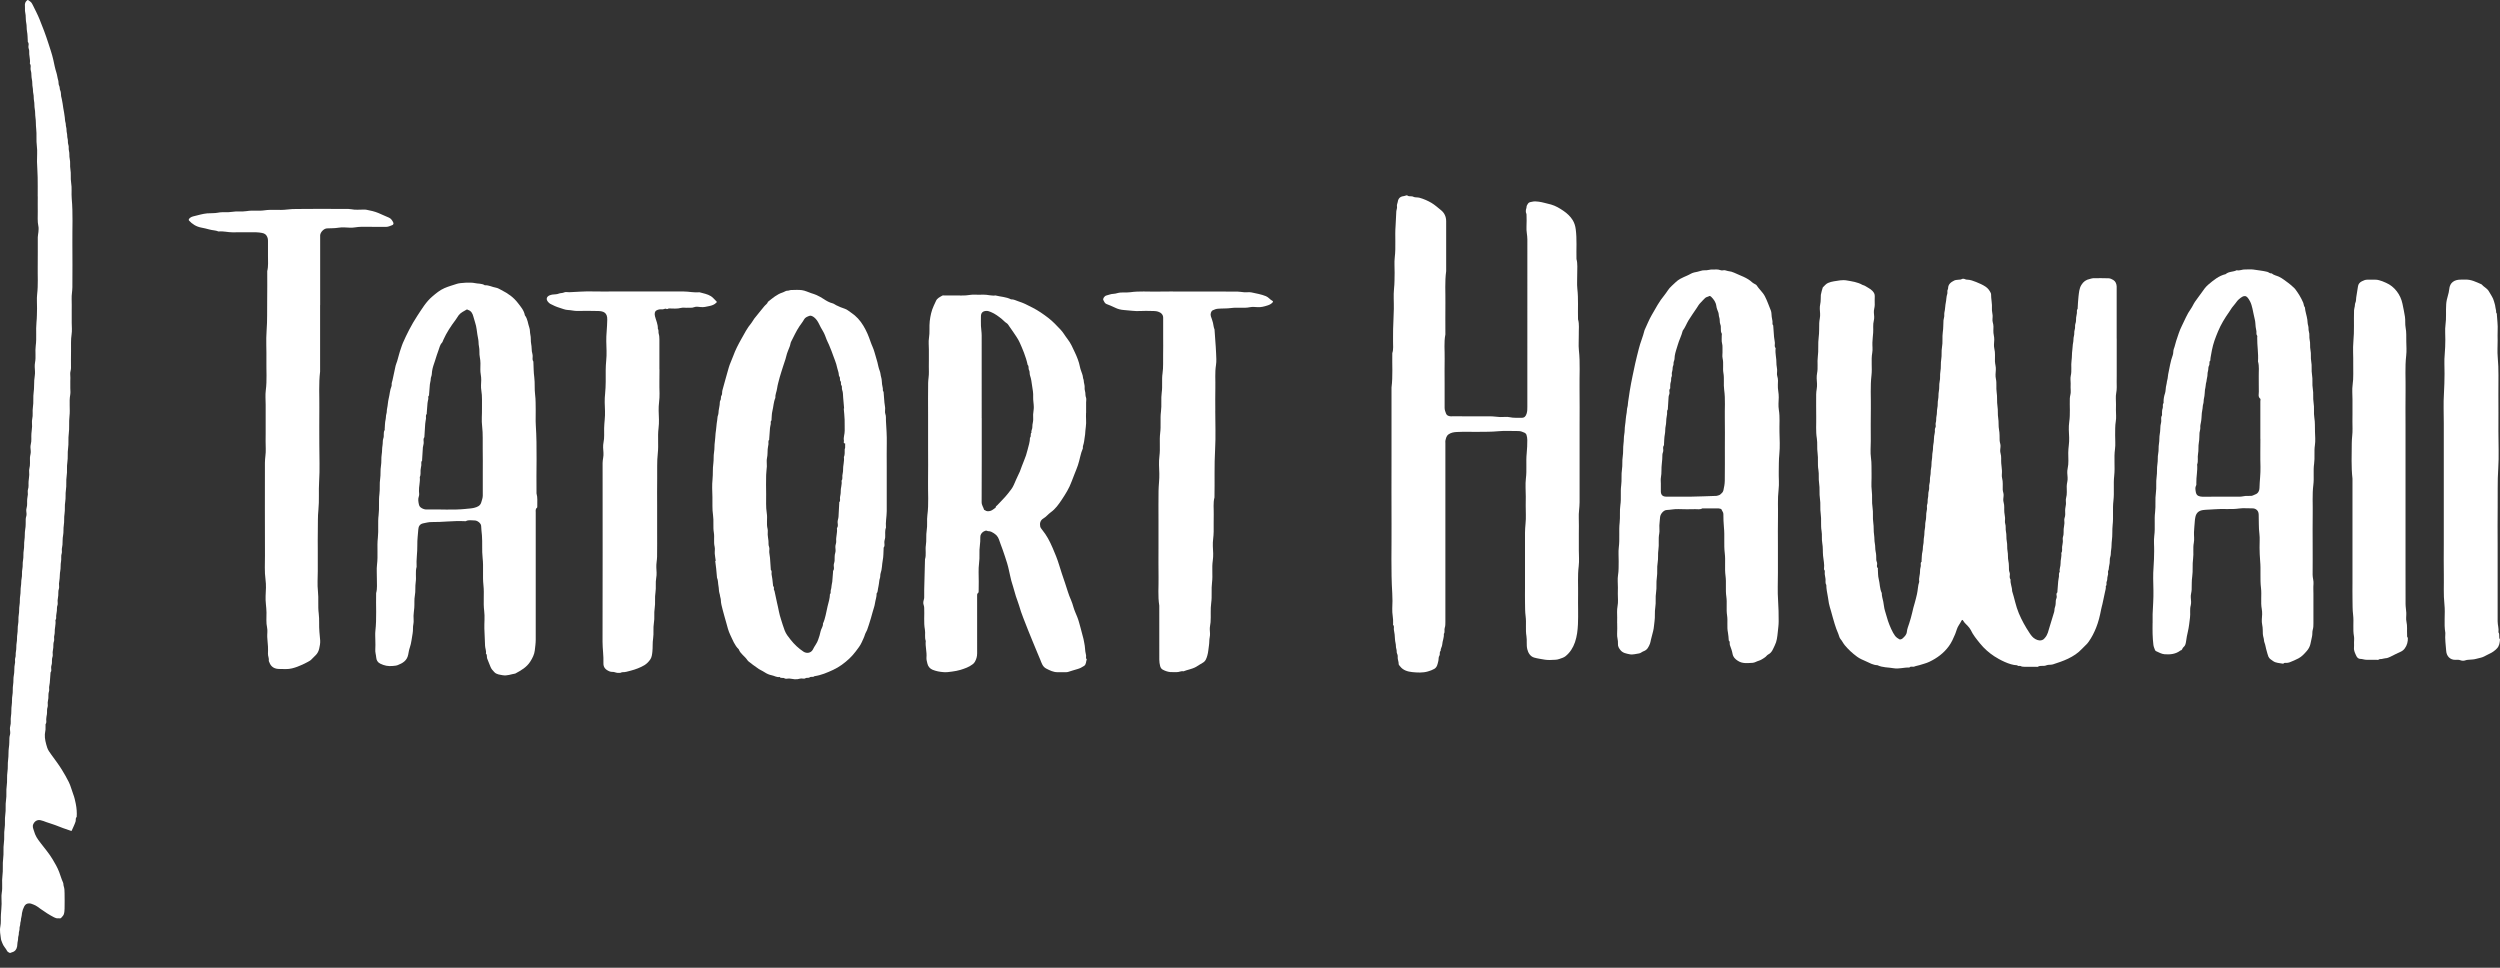 <svg width="124" height="48" viewBox="0 0 124 48" fill="none" xmlns="http://www.w3.org/2000/svg">
<rect x="0" y="0" width="124" height="48" fill="#333333" stroke="none"/>
<path d="M1.87 9.743C1.87 9.426 1.874 9.11 1.868 8.795C1.864 8.537 1.842 8.279 1.835 8.019C1.83 7.762 1.862 7.5 1.828 7.248C1.789 6.958 1.829 6.67 1.795 6.384C1.772 6.196 1.788 6.004 1.758 5.82C1.737 5.683 1.752 5.545 1.725 5.413C1.697 5.276 1.717 5.137 1.689 5.007C1.663 4.886 1.683 4.766 1.655 4.653C1.627 4.545 1.644 4.436 1.62 4.333C1.591 4.203 1.613 4.068 1.583 3.944C1.557 3.835 1.562 3.73 1.553 3.624C1.548 3.546 1.509 3.474 1.516 3.391C1.523 3.314 1.539 3.231 1.484 3.159C1.478 3.153 1.482 3.137 1.484 3.125C1.508 2.928 1.433 2.738 1.449 2.543C1.456 2.463 1.402 2.396 1.41 2.311C1.417 2.236 1.444 2.149 1.379 2.079C1.374 2.072 1.379 2.056 1.379 2.045C1.368 1.88 1.371 1.712 1.339 1.551C1.313 1.414 1.333 1.274 1.303 1.145C1.274 1.013 1.283 0.884 1.272 0.755C1.267 0.683 1.245 0.612 1.239 0.541C1.234 0.466 1.244 0.388 1.237 0.313C1.223 0.18 1.251 0.095 1.343 0.016C1.37 -0.007 1.388 -0.004 1.417 0.016C1.553 0.113 1.557 0.111 1.638 0.273C1.747 0.497 1.865 0.718 1.958 0.948C2.115 1.334 2.264 1.724 2.391 2.121C2.435 2.261 2.483 2.399 2.526 2.538C2.57 2.684 2.615 2.831 2.647 2.981C2.691 3.19 2.732 3.401 2.798 3.603C2.839 3.729 2.847 3.861 2.888 3.986C2.915 4.071 2.891 4.176 2.932 4.248C2.978 4.327 2.947 4.41 2.989 4.489C3.031 4.568 3.017 4.676 3.031 4.769C3.038 4.818 3.055 4.865 3.065 4.912C3.082 4.989 3.093 5.067 3.107 5.142C3.121 5.214 3.123 5.287 3.138 5.357C3.171 5.511 3.19 5.664 3.213 5.819C3.226 5.902 3.22 5.991 3.246 6.067C3.273 6.147 3.256 6.227 3.28 6.299C3.312 6.395 3.29 6.494 3.315 6.584C3.343 6.68 3.323 6.779 3.351 6.867C3.383 6.969 3.352 7.078 3.387 7.167C3.428 7.272 3.392 7.374 3.419 7.471C3.458 7.606 3.426 7.747 3.458 7.877C3.5 8.05 3.46 8.223 3.491 8.39C3.532 8.614 3.491 8.842 3.528 9.06C3.574 9.326 3.534 9.59 3.558 9.854C3.624 10.586 3.583 11.319 3.59 12.052C3.596 12.783 3.594 13.515 3.59 14.246C3.588 14.441 3.546 14.633 3.554 14.829C3.562 15.021 3.557 15.214 3.557 15.408V16.005C3.557 16.198 3.582 16.395 3.551 16.584C3.507 16.862 3.529 17.137 3.523 17.413C3.516 17.694 3.521 17.975 3.521 18.256C3.521 18.364 3.47 18.463 3.484 18.576C3.498 18.685 3.487 18.798 3.487 18.909V19.243C3.487 19.354 3.504 19.468 3.484 19.576C3.418 19.933 3.488 20.295 3.446 20.65C3.412 20.939 3.45 21.229 3.411 21.513C3.377 21.756 3.413 21.999 3.377 22.237C3.342 22.468 3.378 22.7 3.341 22.924C3.302 23.155 3.344 23.387 3.306 23.612C3.268 23.843 3.308 24.075 3.27 24.299C3.237 24.495 3.27 24.692 3.236 24.882C3.199 25.083 3.234 25.285 3.201 25.481C3.168 25.671 3.197 25.862 3.165 26.047C3.136 26.218 3.163 26.393 3.129 26.558C3.097 26.714 3.112 26.866 3.099 27.019C3.094 27.091 3.072 27.161 3.066 27.233C3.061 27.302 3.083 27.38 3.062 27.442C3.013 27.578 3.054 27.718 3.027 27.85C2.994 28.009 3.02 28.173 2.988 28.326C2.963 28.447 2.971 28.564 2.959 28.682C2.951 28.771 2.932 28.86 2.926 28.948C2.921 29.036 2.948 29.133 2.92 29.21C2.879 29.319 2.901 29.425 2.89 29.531C2.881 29.614 2.863 29.697 2.857 29.78C2.851 29.862 2.879 29.954 2.85 30.023C2.812 30.116 2.832 30.203 2.821 30.292C2.81 30.369 2.797 30.446 2.787 30.523C2.776 30.6 2.81 30.684 2.751 30.755C2.746 30.762 2.749 30.778 2.751 30.789C2.775 30.986 2.703 31.176 2.714 31.372C2.717 31.442 2.688 31.514 2.682 31.585C2.676 31.66 2.702 31.746 2.675 31.812C2.634 31.914 2.655 32.014 2.644 32.116C2.636 32.193 2.617 32.269 2.611 32.346C2.606 32.422 2.63 32.506 2.606 32.573C2.566 32.681 2.582 32.787 2.575 32.894C2.569 32.972 2.529 33.042 2.537 33.126C2.544 33.202 2.562 33.286 2.506 33.357C2.502 33.36 2.506 33.368 2.506 33.374C2.494 33.539 2.484 33.704 2.469 33.869C2.462 33.94 2.442 34.011 2.436 34.083C2.43 34.152 2.453 34.229 2.43 34.292C2.389 34.404 2.408 34.517 2.399 34.63C2.393 34.701 2.371 34.772 2.366 34.843C2.36 34.919 2.385 35.003 2.36 35.07C2.316 35.189 2.344 35.308 2.327 35.426C2.316 35.509 2.291 35.589 2.292 35.675C2.293 35.758 2.317 35.848 2.259 35.924C2.256 35.928 2.259 35.936 2.259 35.941C2.259 36.023 2.263 36.105 2.258 36.187C2.252 36.264 2.229 36.341 2.225 36.418C2.212 36.644 2.272 36.859 2.338 37.073C2.379 37.206 2.463 37.314 2.544 37.428C2.722 37.675 2.907 37.916 3.067 38.175C3.19 38.376 3.308 38.579 3.412 38.789C3.505 38.976 3.553 39.187 3.629 39.384C3.691 39.543 3.727 39.709 3.76 39.873C3.802 40.086 3.819 40.304 3.804 40.523C3.731 40.583 3.773 40.672 3.749 40.746C3.699 40.903 3.623 41.046 3.559 41.195C3.546 41.225 3.546 41.219 3.518 41.209C3.255 41.123 2.997 41.029 2.74 40.925C2.595 40.867 2.441 40.832 2.293 40.775C2.203 40.74 2.111 40.704 2.014 40.683C1.856 40.648 1.725 40.724 1.655 40.869C1.595 40.99 1.647 41.089 1.676 41.188C1.757 41.468 1.838 41.584 2.019 41.819C2.219 42.08 2.433 42.33 2.603 42.612C2.727 42.817 2.846 43.022 2.933 43.248C3 43.42 3.046 43.599 3.124 43.766C3.154 43.826 3.138 43.893 3.162 43.96C3.201 44.068 3.201 44.193 3.203 44.312C3.209 44.563 3.207 44.815 3.203 45.067C3.201 45.161 3.195 45.26 3.165 45.349C3.144 45.414 3.082 45.466 3.037 45.523C2.996 45.574 2.939 45.54 2.889 45.547C2.815 45.557 2.748 45.535 2.681 45.499C2.451 45.381 2.235 45.24 2.024 45.09C1.909 45.007 1.797 44.915 1.661 44.866C1.59 44.84 1.52 44.805 1.438 44.808C1.326 44.812 1.253 44.86 1.201 44.961C1.147 45.065 1.111 45.169 1.091 45.287C1.079 45.358 1.081 45.434 1.059 45.499C1.032 45.572 1.047 45.648 1.023 45.713C0.996 45.786 1.013 45.863 0.988 45.927C0.954 46.011 0.981 46.101 0.953 46.176C0.922 46.256 0.944 46.337 0.919 46.408C0.887 46.498 0.906 46.59 0.883 46.674C0.858 46.764 0.865 46.854 0.85 46.942C0.824 47.086 0.746 47.197 0.592 47.234C0.556 47.243 0.512 47.275 0.485 47.265C0.435 47.245 0.375 47.212 0.353 47.168C0.284 47.031 0.164 46.925 0.115 46.776C0.094 46.709 0.056 46.645 0.048 46.577C0.023 46.372 -0.026 46.163 0.016 45.96C0.059 45.758 0.031 45.559 0.046 45.359C0.059 45.183 0.074 45.007 0.08 44.829C0.086 44.648 0.056 44.462 0.087 44.285C0.137 44.002 0.081 43.718 0.121 43.439C0.162 43.15 0.118 42.86 0.158 42.576C0.193 42.321 0.154 42.066 0.192 41.818C0.228 41.576 0.189 41.332 0.228 41.096C0.266 40.865 0.225 40.633 0.262 40.407C0.302 40.165 0.259 39.921 0.299 39.685C0.338 39.449 0.296 39.211 0.333 38.98C0.369 38.743 0.333 38.505 0.37 38.275C0.402 38.078 0.373 37.883 0.402 37.691C0.434 37.485 0.409 37.276 0.441 37.074C0.467 36.913 0.461 36.756 0.467 36.596C0.47 36.5 0.519 36.413 0.507 36.312C0.494 36.214 0.481 36.106 0.509 36.015C0.558 35.855 0.514 35.693 0.542 35.537C0.577 35.349 0.55 35.157 0.581 34.973C0.608 34.812 0.582 34.65 0.614 34.495C0.65 34.318 0.618 34.138 0.65 33.965C0.679 33.805 0.652 33.642 0.687 33.489C0.718 33.344 0.704 33.204 0.716 33.063C0.723 32.992 0.743 32.921 0.749 32.849C0.755 32.78 0.731 32.701 0.755 32.64C0.796 32.533 0.765 32.423 0.789 32.32C0.823 32.172 0.797 32.021 0.826 31.879C0.856 31.736 0.833 31.592 0.859 31.453C0.891 31.288 0.864 31.118 0.898 30.96C0.931 30.804 0.9 30.649 0.93 30.499C0.962 30.34 0.938 30.177 0.967 30.022C0.999 29.862 0.971 29.701 1.002 29.545C1.032 29.384 1.01 29.223 1.038 29.068C1.061 28.943 1.044 28.815 1.072 28.696C1.109 28.536 1.074 28.372 1.109 28.219C1.14 28.075 1.112 27.931 1.142 27.794C1.177 27.622 1.147 27.448 1.179 27.282C1.211 27.115 1.184 26.949 1.212 26.787C1.243 26.61 1.217 26.429 1.25 26.258C1.284 26.085 1.271 25.916 1.276 25.744C1.278 25.653 1.328 25.572 1.316 25.478C1.304 25.386 1.291 25.284 1.318 25.199C1.365 25.05 1.335 24.903 1.349 24.755C1.355 24.678 1.376 24.602 1.382 24.524C1.387 24.442 1.361 24.353 1.387 24.28C1.436 24.143 1.405 24.007 1.418 23.872C1.428 23.765 1.445 23.659 1.451 23.552C1.457 23.447 1.429 23.334 1.457 23.237C1.507 23.059 1.478 22.882 1.485 22.705C1.49 22.592 1.537 22.486 1.525 22.369C1.512 22.259 1.499 22.14 1.527 22.037C1.576 21.859 1.543 21.682 1.558 21.505C1.568 21.387 1.585 21.27 1.591 21.151C1.597 21.029 1.569 20.9 1.598 20.784C1.645 20.588 1.6 20.392 1.632 20.201C1.674 19.948 1.633 19.691 1.671 19.443C1.7 19.246 1.684 19.054 1.699 18.859C1.709 18.711 1.746 18.568 1.735 18.417C1.726 18.271 1.71 18.12 1.738 17.979C1.792 17.702 1.734 17.424 1.772 17.151C1.825 16.763 1.77 16.374 1.809 15.989C1.833 15.758 1.831 15.53 1.837 15.301C1.842 15.066 1.815 14.83 1.842 14.599C1.898 14.129 1.863 13.661 1.871 13.191C1.879 12.716 1.871 12.243 1.874 11.769C1.874 11.68 1.9 11.591 1.906 11.502C1.912 11.409 1.924 11.311 1.904 11.223C1.85 10.976 1.878 10.729 1.873 10.481C1.868 10.235 1.873 9.989 1.873 9.744L1.87 9.743Z" fill="white"/>
<path d="M53.868 20.478C53.868 20.587 53.86 20.698 53.869 20.806C53.89 21.054 53.83 21.296 53.822 21.543C53.82 21.618 53.791 21.698 53.788 21.778C53.785 21.851 53.764 21.922 53.752 21.994C53.738 22.073 53.693 22.146 53.713 22.23C53.592 22.5 53.56 22.795 53.465 23.073C53.37 23.349 53.248 23.614 53.15 23.889C53.033 24.214 52.851 24.503 52.663 24.786C52.512 25.014 52.347 25.247 52.12 25.408C51.987 25.503 51.892 25.634 51.748 25.718C51.605 25.802 51.561 25.952 51.594 26.111C51.606 26.173 51.653 26.23 51.694 26.281C51.919 26.563 52.052 26.811 52.214 27.185C52.33 27.454 52.441 27.721 52.526 28.002C52.62 28.31 52.721 28.616 52.827 28.92C52.925 29.201 52.997 29.49 53.123 29.763C53.174 29.876 53.209 29.998 53.244 30.117C53.293 30.284 53.366 30.441 53.431 30.6C53.504 30.779 53.545 30.965 53.598 31.149C53.649 31.327 53.696 31.508 53.74 31.688C53.761 31.77 53.77 31.854 53.788 31.938C53.815 32.057 53.815 32.184 53.831 32.307C53.839 32.373 53.856 32.438 53.869 32.504C53.881 32.569 53.838 32.645 53.904 32.701C53.86 32.811 53.882 32.953 53.772 33.028C53.67 33.098 53.557 33.155 53.434 33.188C53.278 33.229 53.126 33.284 52.972 33.329C52.937 33.34 52.898 33.34 52.861 33.341C52.725 33.342 52.59 33.34 52.456 33.341C52.248 33.344 52.071 33.252 51.893 33.161C51.712 33.069 51.664 32.885 51.599 32.725C51.553 32.61 51.499 32.495 51.454 32.38C51.303 31.998 51.133 31.624 50.987 31.241C50.835 30.84 50.661 30.448 50.546 30.034C50.503 29.879 50.436 29.732 50.389 29.578C50.338 29.413 50.288 29.245 50.244 29.079C50.221 28.986 50.183 28.897 50.161 28.804C50.122 28.628 50.075 28.453 50.04 28.274C49.994 28.046 49.919 27.823 49.847 27.603C49.778 27.388 49.701 27.175 49.621 26.963C49.569 26.825 49.538 26.674 49.431 26.558C49.367 26.489 49.18 26.363 49.091 26.352C49.043 26.347 48.998 26.352 48.948 26.325C48.909 26.305 48.83 26.337 48.783 26.366C48.681 26.428 48.618 26.533 48.623 26.644C48.637 26.924 48.564 27.199 48.581 27.478C48.599 27.782 48.526 28.083 48.539 28.389C48.553 28.697 48.543 29.006 48.541 29.315C48.541 29.344 48.539 29.388 48.521 29.401C48.449 29.453 48.465 29.524 48.465 29.592C48.465 30.532 48.463 31.471 48.466 32.41C48.466 32.563 48.427 32.696 48.353 32.828C48.32 32.886 48.281 32.92 48.231 32.957C48.056 33.09 47.851 33.159 47.646 33.224C47.507 33.268 47.362 33.289 47.217 33.311C47.08 33.332 46.943 33.348 46.808 33.339C46.62 33.326 46.432 33.292 46.258 33.221C46.129 33.169 46.03 33.056 46 32.917C45.978 32.817 45.943 32.717 45.953 32.606C45.978 32.334 45.888 32.066 45.918 31.793C45.85 31.608 45.909 31.414 45.875 31.23C45.809 30.869 45.859 30.507 45.84 30.145C45.837 30.098 45.831 30.052 45.812 30.002C45.786 29.93 45.793 29.836 45.817 29.761C45.831 29.718 45.839 29.678 45.84 29.636C45.842 29.5 45.837 29.365 45.841 29.231C45.852 28.735 45.866 28.238 45.88 27.741C45.952 27.512 45.886 27.273 45.923 27.044C45.963 26.797 45.923 26.548 45.964 26.308C46.007 26.053 45.964 25.801 45.998 25.552C46.071 24.998 46.022 24.442 46.031 23.889C46.041 23.336 46.033 22.782 46.033 22.229V20.55C46.033 20.029 46.026 19.508 46.036 18.987C46.04 18.806 46.08 18.626 46.073 18.443C46.066 18.256 46.072 18.07 46.072 17.883V17.323C46.072 17.137 46.047 16.946 46.077 16.765C46.125 16.486 46.082 16.206 46.115 15.931C46.146 15.669 46.2 15.408 46.314 15.165C46.349 15.09 46.388 15.015 46.419 14.938C46.479 14.786 46.623 14.733 46.748 14.657C46.766 14.646 46.797 14.655 46.824 14.655C46.889 14.655 46.952 14.655 47.017 14.655H47.461C47.609 14.655 47.758 14.663 47.904 14.652C48.047 14.642 48.188 14.608 48.332 14.615C48.48 14.622 48.628 14.619 48.776 14.615C48.977 14.61 49.174 14.683 49.378 14.655C49.634 14.722 49.905 14.723 50.147 14.848C50.28 14.839 50.391 14.908 50.512 14.946C50.758 15.022 50.985 15.14 51.212 15.258C51.495 15.402 51.752 15.581 52.003 15.774C52.227 15.947 52.416 16.153 52.608 16.354C52.738 16.49 52.828 16.663 52.945 16.81C53.108 17.015 53.208 17.255 53.317 17.487C53.423 17.712 53.517 17.946 53.565 18.196C53.588 18.318 53.64 18.435 53.678 18.554C53.694 18.605 53.713 18.659 53.714 18.712C53.714 18.77 53.751 18.82 53.752 18.871C53.754 18.996 53.813 19.112 53.798 19.241C53.789 19.318 53.823 19.397 53.832 19.476C53.842 19.555 53.832 19.632 53.865 19.714C53.894 19.785 53.871 19.878 53.871 19.962V20.483L53.868 20.478ZM48.694 20.741C48.694 22.13 48.697 23.52 48.689 24.909C48.689 25.057 48.777 25.158 48.811 25.285C48.815 25.297 48.843 25.298 48.855 25.308C48.94 25.377 49.045 25.362 49.127 25.339C49.222 25.313 49.3 25.232 49.387 25.174C49.381 25.111 49.437 25.09 49.469 25.055C49.645 24.863 49.836 24.684 49.995 24.48C50.102 24.343 50.219 24.209 50.288 24.043C50.355 23.878 50.433 23.718 50.507 23.555C50.532 23.501 50.562 23.449 50.583 23.394C50.654 23.21 50.715 23.024 50.793 22.843C50.866 22.672 50.924 22.496 50.966 22.317C51.012 22.117 51.089 21.921 51.086 21.71C51.166 21.641 51.084 21.522 51.164 21.453C51.134 21.362 51.205 21.287 51.203 21.199C51.201 21.107 51.215 21.017 51.235 20.924C51.26 20.807 51.236 20.68 51.243 20.559C51.25 20.435 51.279 20.312 51.277 20.189C51.275 20.021 51.238 19.851 51.245 19.684C51.255 19.498 51.222 19.318 51.193 19.141C51.166 18.971 51.152 18.793 51.09 18.627C51.058 18.543 51.085 18.431 51.042 18.359C50.991 18.272 51.05 18.168 50.971 18.097C50.887 17.689 50.701 17.269 50.583 17.004C50.538 16.9 50.48 16.801 50.417 16.706C50.308 16.537 50.192 16.374 50.077 16.21C50.031 16.144 49.99 16.063 49.925 16.026C49.835 15.972 49.776 15.892 49.697 15.83C49.527 15.693 49.353 15.56 49.149 15.477C49.078 15.449 49.005 15.417 48.92 15.421C48.75 15.429 48.657 15.512 48.655 15.681C48.653 15.841 48.65 16.003 48.655 16.163C48.662 16.319 48.691 16.474 48.691 16.63C48.694 17.999 48.692 19.37 48.692 20.74L48.694 20.741Z" fill="white"/>
<path d="M35.5 27.812C35.484 27.696 35.462 27.58 35.452 27.463C35.444 27.348 35.473 27.226 35.446 27.117C35.388 26.884 35.446 26.647 35.407 26.419C35.358 26.127 35.41 25.833 35.366 25.547C35.32 25.248 35.344 24.952 35.336 24.655C35.328 24.36 35.31 24.06 35.342 23.768C35.369 23.509 35.343 23.247 35.381 22.993C35.409 22.803 35.384 22.613 35.417 22.43C35.448 22.254 35.428 22.078 35.457 21.906C35.48 21.768 35.476 21.632 35.492 21.496C35.505 21.386 35.525 21.277 35.532 21.165C35.539 21.055 35.557 20.943 35.574 20.835C35.587 20.757 35.582 20.67 35.611 20.601C35.645 20.52 35.634 20.443 35.646 20.364C35.658 20.279 35.672 20.192 35.69 20.112C35.709 20.025 35.689 19.922 35.729 19.86C35.782 19.78 35.733 19.692 35.79 19.611C35.832 19.551 35.806 19.449 35.831 19.361C35.887 19.171 35.938 18.98 35.989 18.789C36.039 18.603 36.092 18.419 36.145 18.236C36.203 18.035 36.299 17.849 36.369 17.653C36.474 17.36 36.618 17.085 36.769 16.816C36.921 16.543 37.066 16.261 37.27 16.019C37.324 15.955 37.358 15.873 37.409 15.807C37.515 15.669 37.626 15.536 37.736 15.402C37.795 15.329 37.854 15.258 37.913 15.186C37.972 15.114 38.062 15.068 38.09 14.97C38.318 14.789 38.539 14.593 38.824 14.505C38.91 14.478 38.978 14.41 39.081 14.417C39.124 14.419 39.182 14.385 39.238 14.385C39.418 14.385 39.601 14.366 39.778 14.392C39.934 14.415 40.084 14.489 40.236 14.541C40.326 14.572 40.419 14.596 40.505 14.637C40.624 14.693 40.741 14.755 40.85 14.828C40.991 14.921 41.133 15.005 41.301 15.047C41.362 15.062 41.416 15.11 41.475 15.139C41.612 15.21 41.757 15.266 41.904 15.315C42.02 15.353 42.111 15.439 42.211 15.505C42.469 15.675 42.668 15.897 42.827 16.163C42.976 16.411 43.086 16.672 43.178 16.946C43.236 17.12 43.326 17.284 43.373 17.463C43.418 17.631 43.475 17.796 43.518 17.963C43.555 18.108 43.578 18.258 43.635 18.397C43.676 18.499 43.674 18.61 43.707 18.715C43.742 18.824 43.735 18.947 43.751 19.064C43.76 19.13 43.779 19.195 43.788 19.261C43.795 19.321 43.773 19.387 43.827 19.438C43.831 19.442 43.827 19.451 43.827 19.458C43.84 19.626 43.851 19.794 43.867 19.963C43.875 20.055 43.898 20.145 43.904 20.237C43.91 20.332 43.88 20.439 43.911 20.524C43.956 20.643 43.937 20.759 43.943 20.876C43.965 21.244 43.992 21.611 43.984 21.98C43.976 22.36 43.982 22.738 43.982 23.118V24.238C43.982 24.611 43.984 24.984 43.982 25.357C43.98 25.629 43.918 25.898 43.944 26.172C43.88 26.33 43.916 26.496 43.905 26.657C43.899 26.743 43.856 26.821 43.864 26.912C43.872 26.997 43.889 27.089 43.828 27.167C43.823 27.175 43.828 27.192 43.828 27.205C43.816 27.399 43.823 27.597 43.785 27.786C43.742 28.001 43.755 28.224 43.678 28.436C43.651 28.513 43.674 28.604 43.64 28.69C43.609 28.768 43.612 28.859 43.596 28.943C43.581 29.027 43.57 29.115 43.55 29.195C43.53 29.274 43.544 29.368 43.48 29.435C43.488 29.604 43.42 29.76 43.398 29.925C43.38 30.066 43.323 30.201 43.287 30.341C43.23 30.561 43.164 30.779 43.094 30.994C43.066 31.079 43.041 31.166 43.008 31.248C42.977 31.325 42.926 31.395 42.902 31.474C42.863 31.606 42.8 31.728 42.744 31.853C42.67 32.02 42.556 32.163 42.446 32.308C42.352 32.433 42.247 32.552 42.133 32.66C41.892 32.888 41.625 33.086 41.326 33.225C41.029 33.362 40.725 33.494 40.394 33.539C40.329 33.606 40.229 33.547 40.166 33.593C40.095 33.647 40.013 33.596 39.934 33.647C39.877 33.685 39.766 33.635 39.69 33.659C39.598 33.688 39.508 33.698 39.415 33.691C39.329 33.685 39.245 33.662 39.16 33.656C39.077 33.649 38.971 33.687 38.914 33.647C38.833 33.591 38.73 33.665 38.671 33.577C38.528 33.608 38.41 33.519 38.279 33.494C38.154 33.471 38.027 33.414 37.92 33.342C37.799 33.261 37.66 33.213 37.547 33.118C37.464 33.048 37.362 32.999 37.281 32.923C37.213 32.86 37.117 32.818 37.069 32.742C36.945 32.548 36.724 32.432 36.642 32.206C36.434 32.008 36.343 31.74 36.221 31.491C36.127 31.298 36.077 31.087 36.02 30.879C35.962 30.666 35.896 30.454 35.843 30.24C35.803 30.082 35.755 29.921 35.753 29.754C35.753 29.695 35.725 29.637 35.717 29.576C35.711 29.522 35.7 29.471 35.683 29.417C35.65 29.307 35.661 29.183 35.637 29.069C35.608 28.931 35.625 28.787 35.564 28.656C35.562 28.651 35.563 28.644 35.562 28.638C35.549 28.496 35.538 28.352 35.523 28.21C35.509 28.081 35.491 27.952 35.475 27.822C35.482 27.822 35.489 27.82 35.496 27.819L35.5 27.812ZM41.854 20.262C41.854 20.262 41.864 20.262 41.868 20.261C41.852 20.08 41.838 19.899 41.821 19.718C41.809 19.594 41.819 19.462 41.774 19.352C41.74 19.268 41.78 19.174 41.738 19.119C41.682 19.046 41.739 18.964 41.689 18.906C41.632 18.839 41.692 18.75 41.633 18.676C41.593 18.626 41.61 18.534 41.587 18.466C41.543 18.335 41.516 18.2 41.48 18.067C41.449 17.945 41.393 17.832 41.354 17.714C41.286 17.504 41.198 17.302 41.116 17.098C41.083 17.015 41.036 16.941 41.004 16.855C40.948 16.706 40.895 16.549 40.812 16.415C40.741 16.302 40.681 16.186 40.624 16.067C40.564 15.944 40.491 15.829 40.382 15.742C40.312 15.688 40.219 15.639 40.15 15.665C40.05 15.701 39.934 15.743 39.88 15.847C39.817 15.965 39.73 16.068 39.656 16.178C39.491 16.423 39.373 16.691 39.238 16.951C39.206 17.014 39.205 17.091 39.18 17.159C39.118 17.333 39.035 17.495 38.995 17.682C38.958 17.854 38.882 18.02 38.834 18.194C38.788 18.366 38.718 18.532 38.675 18.707C38.63 18.893 38.568 19.079 38.543 19.269C38.523 19.427 38.444 19.574 38.457 19.736C38.365 19.945 38.366 20.173 38.31 20.389C38.277 20.52 38.28 20.661 38.268 20.797C38.266 20.816 38.274 20.843 38.264 20.852C38.205 20.905 38.239 20.972 38.229 21.032C38.218 21.098 38.197 21.163 38.192 21.229C38.176 21.41 38.164 21.592 38.152 21.773C38.152 21.785 38.158 21.803 38.152 21.81C38.084 21.881 38.127 21.967 38.114 22.046C38.102 22.124 38.084 22.201 38.077 22.281C38.064 22.423 38.079 22.566 38.044 22.71C38.012 22.844 38.041 22.992 38.036 23.133C38.029 23.276 38.003 23.419 38.001 23.561C37.995 23.876 37.994 24.191 38.001 24.506C38.007 24.823 37.98 25.139 38.032 25.456C38.075 25.71 38.005 25.974 38.072 26.232C38.096 26.322 38.071 26.424 38.078 26.521C38.085 26.619 38.103 26.717 38.114 26.813C38.127 26.918 38.102 27.02 38.147 27.128C38.179 27.205 38.148 27.306 38.155 27.396C38.162 27.488 38.184 27.578 38.192 27.67C38.208 27.858 38.218 28.045 38.231 28.233C38.231 28.245 38.229 28.263 38.236 28.269C38.302 28.334 38.257 28.415 38.27 28.488C38.284 28.566 38.299 28.644 38.309 28.722C38.324 28.839 38.335 28.955 38.347 29.073C38.433 29.128 38.343 29.235 38.412 29.297C38.455 29.498 38.497 29.699 38.541 29.9C38.572 30.042 38.608 30.182 38.633 30.325C38.656 30.455 38.696 30.581 38.734 30.707C38.792 30.895 38.85 31.084 38.919 31.268C38.983 31.441 39.097 31.582 39.212 31.727C39.396 31.96 39.606 32.159 39.853 32.322C40.015 32.428 40.222 32.39 40.314 32.225C40.364 32.136 40.407 32.043 40.467 31.96C40.518 31.888 40.554 31.804 40.584 31.72C40.63 31.59 40.675 31.458 40.699 31.324C40.723 31.186 40.832 31.076 40.819 30.929C40.944 30.658 40.977 30.363 41.047 30.078C41.096 29.878 41.162 29.68 41.165 29.471C41.226 29.415 41.188 29.339 41.206 29.275C41.227 29.203 41.243 29.134 41.245 29.059C41.247 28.993 41.273 28.928 41.28 28.862C41.296 28.694 41.307 28.525 41.32 28.357C41.32 28.345 41.314 28.327 41.32 28.32C41.382 28.241 41.363 28.149 41.354 28.065C41.344 27.973 41.392 27.896 41.396 27.81C41.404 27.68 41.385 27.55 41.429 27.419C41.459 27.332 41.438 27.227 41.434 27.131C41.428 27.029 41.486 26.942 41.476 26.837C41.455 26.63 41.541 26.427 41.512 26.216C41.512 26.209 41.51 26.201 41.512 26.197C41.576 26.113 41.557 26.014 41.546 25.924C41.535 25.819 41.586 25.73 41.59 25.63C41.599 25.404 41.614 25.177 41.627 24.951C41.627 24.939 41.621 24.92 41.627 24.913C41.698 24.836 41.652 24.743 41.665 24.659C41.678 24.568 41.705 24.476 41.7 24.386C41.691 24.208 41.77 24.039 41.742 23.861C41.742 23.854 41.739 23.846 41.742 23.842C41.803 23.765 41.772 23.672 41.781 23.587C41.791 23.496 41.819 23.404 41.816 23.314C41.807 23.098 41.888 22.89 41.857 22.674C41.913 22.549 41.892 22.415 41.897 22.285C41.897 22.262 41.917 22.24 41.918 22.217C41.922 22.145 41.921 22.071 41.921 21.997C41.808 21.99 41.867 21.904 41.858 21.852C41.826 21.687 41.901 21.53 41.897 21.366C41.891 21.18 41.901 20.993 41.893 20.807C41.887 20.626 41.865 20.445 41.85 20.264L41.854 20.262Z" fill="white"/>
<path d="M18.617 31.776C18.617 31.615 18.602 31.452 18.619 31.293C18.689 30.669 18.64 30.042 18.656 29.417C18.722 29.187 18.689 28.952 18.693 28.719C18.698 28.481 18.671 28.24 18.7 28.006C18.756 27.559 18.692 27.111 18.742 26.671C18.784 26.294 18.732 25.919 18.779 25.548C18.823 25.198 18.774 24.848 18.82 24.503C18.853 24.249 18.817 23.994 18.856 23.746C18.89 23.531 18.858 23.314 18.896 23.106C18.93 22.916 18.901 22.726 18.932 22.543C18.959 22.393 18.944 22.24 18.972 22.096C18.995 21.977 18.972 21.85 19.012 21.747C19.067 21.608 18.996 21.457 19.08 21.331C19.089 21.318 19.08 21.294 19.081 21.274C19.094 21.119 19.09 20.959 19.126 20.809C19.147 20.716 19.136 20.62 19.163 20.536C19.194 20.443 19.179 20.349 19.2 20.262C19.238 20.1 19.238 19.932 19.278 19.773C19.331 19.568 19.336 19.354 19.418 19.156C19.436 19.112 19.42 19.055 19.428 19.006C19.435 18.959 19.456 18.914 19.466 18.867C19.518 18.625 19.567 18.381 19.622 18.14C19.639 18.065 19.675 17.995 19.697 17.921C19.763 17.703 19.812 17.48 19.89 17.268C19.921 17.184 19.944 17.097 19.981 17.015C20.082 16.793 20.181 16.569 20.296 16.354C20.423 16.116 20.555 15.879 20.705 15.655C20.928 15.321 21.131 14.969 21.443 14.706C21.628 14.549 21.814 14.391 22.043 14.292C22.246 14.203 22.459 14.146 22.667 14.077C22.827 14.023 23.363 13.997 23.536 14.039C23.707 14.08 23.892 14.048 24.049 14.15C24.244 14.135 24.413 14.239 24.599 14.269C24.69 14.284 24.775 14.338 24.86 14.382C25.223 14.567 25.468 14.745 25.69 15.031C25.832 15.216 25.992 15.396 26.034 15.64C26.177 15.822 26.183 16.054 26.258 16.261C26.295 16.363 26.278 16.483 26.304 16.59C26.344 16.751 26.314 16.919 26.348 17.074C26.374 17.195 26.364 17.31 26.38 17.427C26.392 17.512 26.427 17.592 26.42 17.682C26.413 17.767 26.401 17.858 26.456 17.937C26.46 17.941 26.456 17.949 26.456 17.956C26.469 18.209 26.465 18.462 26.5 18.711C26.538 19.003 26.504 19.296 26.542 19.583C26.575 19.831 26.564 20.075 26.571 20.321C26.577 20.571 26.559 20.824 26.575 21.074C26.649 22.207 26.593 23.341 26.611 24.474C26.671 24.678 26.645 24.887 26.649 25.096C26.649 25.126 26.652 25.171 26.634 25.184C26.551 25.246 26.572 25.331 26.572 25.412C26.572 27.515 26.572 29.62 26.572 31.723C26.572 31.905 26.545 32.087 26.525 32.266C26.503 32.457 26.413 32.639 26.305 32.809C26.123 33.099 25.843 33.255 25.556 33.409C25.349 33.441 25.148 33.531 24.935 33.491C24.79 33.462 24.628 33.456 24.518 33.337C24.445 33.26 24.369 33.183 24.329 33.075C24.278 32.935 24.213 32.802 24.163 32.66C24.134 32.58 24.177 32.482 24.1 32.417C24.129 32.283 24.063 32.159 24.059 32.028C24.053 31.744 24.031 31.459 24.024 31.175C24.017 30.886 24.053 30.592 24.016 30.307C23.962 29.88 24.025 29.451 23.979 29.029C23.929 28.577 23.989 28.123 23.938 27.676C23.896 27.299 23.934 26.925 23.904 26.552C23.891 26.396 23.868 26.242 23.865 26.085C23.861 25.96 23.682 25.811 23.536 25.814C23.394 25.817 23.246 25.773 23.107 25.849C23.087 25.859 23.056 25.851 23.031 25.85C22.488 25.823 21.949 25.902 21.407 25.894C21.272 25.892 21.13 25.928 20.992 25.957C20.811 25.994 20.757 26.124 20.748 26.258C20.73 26.516 20.693 26.772 20.699 27.033C20.707 27.395 20.641 27.754 20.664 28.117C20.591 28.366 20.658 28.624 20.619 28.872C20.585 29.093 20.619 29.318 20.578 29.531C20.538 29.741 20.565 29.947 20.548 30.153C20.536 30.283 20.517 30.413 20.511 30.542C20.505 30.678 20.533 30.818 20.505 30.946C20.469 31.103 20.497 31.262 20.467 31.413C20.42 31.649 20.408 31.892 20.325 32.125C20.286 32.234 20.269 32.359 20.245 32.477C20.185 32.77 19.973 32.893 19.729 32.989C19.648 33.021 19.561 33.023 19.475 33.032C19.249 33.054 19.067 33.018 18.858 32.916C18.724 32.85 18.671 32.739 18.66 32.609C18.65 32.473 18.602 32.342 18.615 32.201C18.628 32.061 18.617 31.918 18.617 31.777V31.776ZM23.112 25.24C23.247 25.224 23.387 25.222 23.518 25.188C23.668 25.149 23.818 25.098 23.871 24.916C23.902 24.805 23.946 24.698 23.946 24.58C23.946 24.195 23.946 23.809 23.946 23.423C23.946 23.038 23.951 22.665 23.943 22.286C23.935 21.906 23.96 21.526 23.914 21.143C23.877 20.852 23.912 20.553 23.906 20.257C23.9 19.96 23.925 19.663 23.874 19.366C23.844 19.197 23.864 19.018 23.869 18.846C23.875 18.669 23.819 18.5 23.825 18.321C23.831 18.121 23.842 17.922 23.799 17.718C23.761 17.544 23.799 17.357 23.756 17.176C23.731 17.069 23.743 16.956 23.723 16.843C23.692 16.676 23.66 16.506 23.642 16.336C23.617 16.111 23.529 15.904 23.475 15.689C23.443 15.562 23.376 15.421 23.221 15.374C23.198 15.367 23.169 15.341 23.156 15.349C23.015 15.433 22.858 15.499 22.753 15.633C22.698 15.705 22.657 15.787 22.602 15.859C22.366 16.173 22.149 16.499 21.989 16.859C21.967 16.908 21.954 16.966 21.919 17.003C21.816 17.108 21.799 17.251 21.748 17.377C21.681 17.542 21.636 17.717 21.579 17.887C21.52 18.063 21.454 18.236 21.429 18.424C21.418 18.508 21.422 18.602 21.391 18.676C21.361 18.745 21.368 18.809 21.358 18.875C21.349 18.941 21.327 19.006 21.321 19.072C21.305 19.24 21.294 19.409 21.281 19.577C21.281 19.59 21.286 19.61 21.28 19.615C21.215 19.663 21.254 19.733 21.243 19.793C21.23 19.859 21.212 19.924 21.205 19.99C21.189 20.158 21.178 20.327 21.165 20.495C21.165 20.508 21.171 20.526 21.165 20.533C21.099 20.603 21.138 20.69 21.128 20.768C21.115 20.854 21.097 20.938 21.09 21.022C21.074 21.235 21.063 21.448 21.05 21.661C21.05 21.668 21.053 21.676 21.05 21.68C20.99 21.758 21.008 21.85 21.015 21.934C21.022 22.024 20.982 22.104 20.975 22.189C20.958 22.396 20.948 22.603 20.936 22.809C20.936 22.822 20.941 22.84 20.936 22.846C20.871 22.917 20.908 23.003 20.897 23.082C20.886 23.16 20.866 23.238 20.86 23.317C20.851 23.435 20.878 23.556 20.821 23.668C20.849 23.902 20.77 24.132 20.781 24.365C20.785 24.448 20.804 24.54 20.776 24.614C20.727 24.751 20.747 24.874 20.775 25.009C20.796 25.108 20.834 25.154 20.917 25.203C21.003 25.253 21.084 25.274 21.179 25.271C21.823 25.254 22.468 25.309 23.113 25.241L23.112 25.24Z" fill="white"/>
<path d="M15.877 15.133V18.433C15.803 19.031 15.847 19.632 15.839 20.231C15.832 20.842 15.838 21.454 15.838 22.065C15.838 22.676 15.868 23.276 15.829 23.878C15.798 24.35 15.841 24.824 15.793 25.29C15.757 25.628 15.772 25.962 15.764 26.298C15.756 26.632 15.762 26.967 15.762 27.301V28.324C15.762 28.658 15.733 28.996 15.77 29.327C15.811 29.697 15.761 30.067 15.809 30.431C15.848 30.737 15.814 31.039 15.843 31.342C15.856 31.484 15.873 31.626 15.881 31.77C15.889 31.911 15.861 32.046 15.831 32.177C15.806 32.287 15.753 32.404 15.663 32.492C15.58 32.573 15.499 32.656 15.417 32.738C15.379 32.776 15.17 32.883 15.105 32.915C14.988 32.973 14.867 33.021 14.745 33.071C14.659 33.106 14.574 33.126 14.488 33.15C14.281 33.206 14.072 33.18 13.866 33.181C13.626 33.184 13.44 33.086 13.357 32.844C13.349 32.821 13.329 32.797 13.332 32.778C13.354 32.656 13.287 32.546 13.291 32.426C13.296 32.304 13.297 32.182 13.291 32.06C13.283 31.904 13.261 31.749 13.255 31.593C13.248 31.44 13.28 31.278 13.248 31.132C13.192 30.878 13.222 30.627 13.218 30.374C13.214 30.102 13.159 29.834 13.174 29.559C13.189 29.29 13.207 29.015 13.17 28.75C13.115 28.348 13.143 27.949 13.142 27.548C13.135 26.017 13.139 24.486 13.14 22.955C13.14 22.721 13.193 22.492 13.181 22.256C13.168 22.013 13.177 21.767 13.177 21.522V20.074C13.177 19.836 13.152 19.595 13.183 19.361C13.248 18.864 13.205 18.367 13.214 17.871C13.224 17.376 13.186 16.878 13.224 16.385C13.263 15.894 13.244 15.404 13.252 14.914C13.26 14.425 13.255 13.936 13.255 13.448C13.318 13.199 13.289 12.944 13.292 12.691C13.296 12.44 13.293 12.19 13.292 11.938C13.292 11.877 13.285 11.821 13.259 11.76C13.205 11.634 13.13 11.578 12.992 11.553C12.9 11.537 12.81 11.523 12.716 11.522C12.324 11.521 11.932 11.516 11.539 11.523C11.305 11.526 11.076 11.454 10.841 11.482C10.695 11.419 10.534 11.426 10.381 11.381C10.25 11.342 10.111 11.315 9.975 11.287C9.733 11.24 9.534 11.116 9.37 10.934C9.358 10.921 9.36 10.886 9.37 10.87C9.433 10.766 9.552 10.738 9.651 10.715C9.857 10.666 10.059 10.603 10.276 10.583C10.458 10.567 10.644 10.584 10.82 10.548C11.048 10.5 11.277 10.548 11.499 10.509C11.746 10.465 11.995 10.512 12.236 10.471C12.529 10.421 12.822 10.475 13.109 10.433C13.484 10.377 13.862 10.441 14.232 10.393C14.57 10.35 14.904 10.372 15.24 10.364C15.581 10.356 15.921 10.361 16.262 10.361C16.604 10.361 16.945 10.359 17.285 10.364C17.383 10.365 17.48 10.392 17.579 10.399C17.674 10.406 17.772 10.4 17.867 10.4C17.97 10.4 18.076 10.385 18.176 10.404C18.376 10.44 18.575 10.487 18.765 10.564C18.941 10.636 19.11 10.723 19.288 10.793C19.39 10.832 19.46 10.937 19.508 11.041C19.532 11.092 19.505 11.151 19.453 11.168C19.357 11.2 19.267 11.252 19.159 11.252C18.74 11.249 18.323 11.252 17.904 11.25C17.715 11.25 17.532 11.306 17.341 11.292C17.155 11.28 16.964 11.266 16.782 11.295C16.593 11.326 16.406 11.319 16.218 11.328C16.061 11.336 15.888 11.517 15.88 11.673C15.878 11.712 15.88 11.751 15.88 11.789V15.128L15.877 15.133Z" fill="white"/>
<path d="M60.277 20.366C60.277 21.003 60.305 21.641 60.27 22.276C60.224 23.075 60.254 23.874 60.238 24.672C60.164 24.953 60.209 25.241 60.201 25.524C60.194 25.808 60.201 26.091 60.198 26.373C60.198 26.613 60.144 26.849 60.157 27.091C60.171 27.329 60.189 27.571 60.154 27.804C60.099 28.167 60.162 28.531 60.117 28.888C60.073 29.225 60.123 29.564 60.077 29.895C60.031 30.22 60.068 30.542 60.044 30.864C60.035 30.987 59.998 31.108 60.006 31.234C60.013 31.356 60.029 31.483 60.003 31.599C59.972 31.737 59.988 31.874 59.965 32.009C59.937 32.178 59.932 32.355 59.883 32.515C59.843 32.647 59.804 32.798 59.644 32.88C59.535 32.937 59.432 33.017 59.321 33.079C59.126 33.188 58.903 33.216 58.698 33.298C58.583 33.268 58.481 33.344 58.367 33.337C58.258 33.331 58.147 33.345 58.039 33.334C57.908 33.319 57.782 33.276 57.666 33.211C57.599 33.174 57.559 33.102 57.542 33.032C57.516 32.932 57.502 32.825 57.501 32.721C57.498 31.827 57.5 30.933 57.5 30.038C57.424 29.57 57.472 29.096 57.464 28.627C57.456 28.151 57.461 27.674 57.461 27.199V25.77C57.461 25.294 57.456 24.818 57.464 24.343C57.468 24.058 57.511 23.776 57.502 23.489C57.493 23.2 57.47 22.907 57.508 22.621C57.558 22.239 57.498 21.856 57.545 21.479C57.591 21.123 57.538 20.765 57.584 20.414C57.627 20.096 57.577 19.777 57.622 19.466C57.667 19.148 57.615 18.829 57.662 18.517C57.707 18.211 57.683 17.909 57.691 17.606C57.699 17.297 57.693 16.988 57.693 16.68C57.693 16.371 57.694 16.062 57.693 15.754C57.693 15.605 57.585 15.502 57.441 15.458C57.328 15.423 57.22 15.425 57.108 15.424C56.928 15.423 56.747 15.412 56.567 15.426C56.293 15.445 56.025 15.395 55.754 15.378C55.604 15.368 55.447 15.332 55.304 15.259C55.167 15.188 55.021 15.136 54.878 15.078C54.789 15.041 54.766 14.952 54.725 14.883C54.688 14.82 54.78 14.679 54.877 14.656C54.994 14.629 55.105 14.576 55.23 14.574C55.297 14.573 55.362 14.555 55.426 14.537C55.638 14.48 55.856 14.524 56.066 14.494C56.505 14.432 56.944 14.47 57.382 14.463C57.825 14.454 58.269 14.46 58.714 14.46H60.046C60.49 14.46 60.933 14.458 61.378 14.463C61.495 14.464 61.611 14.491 61.728 14.498C61.843 14.505 61.964 14.48 62.075 14.504C62.315 14.556 62.558 14.597 62.789 14.69C62.919 14.742 62.995 14.864 63.116 14.924C63.149 14.941 63.145 14.973 63.119 15.003C63.047 15.082 62.953 15.125 62.853 15.155C62.701 15.204 62.547 15.244 62.384 15.235C62.255 15.228 62.122 15.212 61.998 15.237C61.689 15.3 61.375 15.236 61.069 15.278C60.847 15.309 60.627 15.294 60.409 15.313C60.321 15.32 60.231 15.351 60.153 15.391C60.064 15.434 60.024 15.583 60.059 15.687C60.094 15.793 60.137 15.899 60.163 16.01C60.189 16.121 60.194 16.237 60.242 16.344C60.244 16.35 60.242 16.357 60.242 16.363C60.254 16.544 60.268 16.726 60.28 16.907C60.294 17.107 60.311 17.308 60.318 17.509C60.325 17.708 60.345 17.912 60.313 18.106C60.254 18.482 60.291 18.856 60.281 19.23C60.272 19.609 60.279 19.989 60.279 20.369L60.277 20.366Z" fill="white"/>
<path d="M32.71 18.32C32.71 18.719 32.698 19.119 32.713 19.517C32.723 19.803 32.658 20.083 32.669 20.37C32.679 20.659 32.701 20.953 32.664 21.238C32.611 21.652 32.673 22.067 32.627 22.477C32.578 22.903 32.604 23.329 32.596 23.756C32.588 24.187 32.594 24.618 32.594 25.049V26.323C32.594 26.754 32.598 27.185 32.591 27.616C32.588 27.792 32.545 27.963 32.554 28.141C32.562 28.314 32.582 28.494 32.549 28.661C32.503 28.902 32.55 29.144 32.512 29.379C32.467 29.645 32.515 29.913 32.472 30.173C32.431 30.414 32.477 30.656 32.434 30.89C32.389 31.151 32.434 31.412 32.395 31.666C32.359 31.888 32.383 32.109 32.358 32.326C32.342 32.46 32.331 32.605 32.245 32.722C32.168 32.828 32.079 32.923 31.963 32.993C31.772 33.108 31.523 33.204 31.284 33.265C31.148 33.3 31.016 33.346 30.871 33.341C30.833 33.34 30.793 33.374 30.752 33.375C30.665 33.38 30.582 33.375 30.496 33.343C30.419 33.313 30.33 33.34 30.241 33.304C30.034 33.221 29.923 33.102 29.93 32.892C29.944 32.535 29.886 32.183 29.886 31.827C29.893 28.873 29.891 25.919 29.889 22.966C29.889 22.795 29.947 22.634 29.932 22.461C29.917 22.288 29.9 22.107 29.935 21.941C29.985 21.706 29.959 21.475 29.965 21.241C29.971 20.957 30.021 20.675 30.008 20.388C29.994 20.099 29.981 19.807 30.014 19.52C30.035 19.325 30.039 19.131 30.043 18.937C30.048 18.743 30.045 18.551 30.043 18.358C30.041 18.04 30.099 17.727 30.085 17.408C30.072 17.087 30.061 16.763 30.09 16.443C30.107 16.248 30.114 16.054 30.12 15.86C30.133 15.494 29.916 15.435 29.679 15.426C29.325 15.412 28.972 15.421 28.618 15.423C28.468 15.423 28.322 15.381 28.171 15.376C28.031 15.371 27.893 15.309 27.756 15.267C27.595 15.219 27.444 15.15 27.296 15.072C27.253 15.05 27.216 15.011 27.183 14.973C27.074 14.848 27.105 14.715 27.258 14.65C27.303 14.632 27.349 14.62 27.397 14.611C27.501 14.596 27.613 14.605 27.707 14.566C27.799 14.527 27.896 14.547 27.989 14.501C28.056 14.468 28.152 14.498 28.237 14.494C28.611 14.48 28.984 14.444 29.36 14.455C29.738 14.465 30.118 14.457 30.498 14.457H32.756C33.136 14.457 33.515 14.457 33.895 14.457C34.161 14.457 34.423 14.523 34.69 14.495C34.885 14.551 35.092 14.583 35.264 14.692C35.369 14.759 35.449 14.867 35.542 14.955C35.574 14.985 35.544 14.995 35.531 15.01C35.438 15.114 35.302 15.156 35.179 15.181C35.042 15.21 34.9 15.248 34.753 15.23C34.645 15.218 34.522 15.197 34.429 15.236C34.318 15.282 34.217 15.255 34.112 15.264C34.004 15.275 33.887 15.244 33.786 15.271C33.584 15.326 33.383 15.301 33.183 15.299C33.133 15.299 33.098 15.361 33.035 15.315C33.008 15.294 32.936 15.337 32.883 15.342C32.826 15.348 32.765 15.336 32.71 15.345C32.657 15.353 32.604 15.371 32.558 15.398C32.473 15.448 32.456 15.557 32.487 15.685C32.537 15.89 32.638 16.084 32.629 16.302C32.684 16.381 32.647 16.476 32.672 16.555C32.701 16.647 32.705 16.737 32.706 16.83C32.706 16.92 32.706 17.01 32.706 17.101V18.317L32.71 18.32Z" fill="white"/>
<path d="M104.989 16.79V18.649C104.989 18.835 104.983 19.023 104.99 19.21C104.996 19.4 104.931 19.583 104.946 19.775C104.961 19.96 104.95 20.149 104.95 20.336C104.95 20.522 104.975 20.715 104.943 20.897C104.904 21.125 104.916 21.352 104.911 21.578C104.907 21.81 104.936 22.047 104.904 22.274C104.843 22.715 104.913 23.158 104.865 23.594C104.817 24.009 104.875 24.425 104.826 24.836C104.778 25.239 104.832 25.642 104.787 26.04C104.759 26.294 104.785 26.548 104.75 26.797C104.727 26.961 104.741 27.126 104.711 27.284C104.69 27.397 104.708 27.515 104.671 27.615C104.632 27.723 104.653 27.827 104.639 27.93C104.63 27.996 104.611 28.061 104.603 28.127C104.595 28.188 104.601 28.247 104.568 28.307C104.544 28.351 104.568 28.421 104.562 28.479C104.556 28.532 104.532 28.583 104.526 28.637C104.518 28.71 104.526 28.781 104.489 28.855C104.457 28.918 104.519 29.008 104.447 29.069C104.461 29.17 104.43 29.266 104.408 29.363C104.364 29.564 104.323 29.767 104.279 29.968C104.259 30.056 104.231 30.143 104.215 30.232C104.157 30.54 104.084 30.843 103.967 31.136C103.868 31.383 103.749 31.617 103.595 31.834C103.573 31.864 103.552 31.895 103.527 31.921C103.441 32.009 103.35 32.092 103.267 32.182C103.072 32.393 102.833 32.547 102.578 32.67C102.337 32.786 102.08 32.87 101.825 32.953C101.721 32.987 101.593 32.957 101.496 33.001C101.358 33.062 101.208 32.988 101.079 33.07C101.056 33.085 101.015 33.072 100.983 33.072C100.79 33.072 100.596 33.072 100.403 33.072C100.34 33.072 100.282 33.068 100.224 33.036C100.178 33.011 100.109 33.061 100.063 33.006C100.056 32.998 100.041 32.996 100.029 32.995C99.677 32.989 99.161 32.712 98.916 32.551C98.65 32.377 98.411 32.164 98.213 31.92C98.042 31.708 97.865 31.496 97.747 31.244C97.714 31.174 97.657 31.112 97.604 31.052C97.527 30.962 97.428 30.89 97.37 30.781C97.343 30.73 97.314 30.739 97.284 30.795C97.246 30.863 97.212 30.935 97.166 30.997C97.066 31.137 97.038 31.306 96.973 31.459C96.887 31.664 96.798 31.865 96.665 32.048C96.411 32.399 96.078 32.642 95.692 32.827C95.533 32.903 95.363 32.938 95.2 32.993C95.12 33.019 95.032 33.026 94.956 33.06C94.874 33.096 94.774 33.025 94.706 33.11C94.704 33.113 94.693 33.11 94.686 33.11C94.433 33.1 94.18 33.19 93.929 33.145C93.659 33.097 93.376 33.117 93.121 32.994C92.909 32.99 92.73 32.881 92.544 32.798C92.398 32.732 92.248 32.674 92.113 32.574C91.853 32.381 91.694 32.229 91.5 32.002C91.419 31.906 91.373 31.791 91.29 31.698C91.229 31.629 91.219 31.523 91.179 31.435C91.108 31.278 91.051 31.113 91 30.948C90.934 30.737 90.877 30.522 90.818 30.308C90.782 30.18 90.738 30.055 90.714 29.926C90.695 29.823 90.682 29.72 90.665 29.617C90.631 29.416 90.584 29.217 90.585 29.011C90.523 28.92 90.556 28.815 90.546 28.718C90.538 28.639 90.521 28.561 90.508 28.482C90.496 28.404 90.54 28.316 90.471 28.245C90.464 28.239 90.468 28.221 90.471 28.208C90.5 27.992 90.443 27.779 90.424 27.566C90.405 27.358 90.424 27.145 90.385 26.944C90.346 26.741 90.385 26.537 90.35 26.34C90.299 26.055 90.35 25.766 90.307 25.486C90.268 25.237 90.31 24.989 90.27 24.746C90.228 24.486 90.27 24.223 90.228 23.969C90.191 23.746 90.231 23.523 90.193 23.307C90.143 23.027 90.193 22.745 90.152 22.472C90.116 22.23 90.153 21.988 90.116 21.752C90.056 21.389 90.092 21.026 90.084 20.663C90.076 20.296 90.084 19.927 90.082 19.56C90.082 19.384 90.138 19.213 90.124 19.033C90.11 18.86 90.094 18.68 90.127 18.512C90.182 18.239 90.127 17.964 90.163 17.695C90.208 17.371 90.163 17.044 90.207 16.725C90.239 16.49 90.226 16.258 90.234 16.023C90.24 15.866 90.291 15.715 90.277 15.556C90.265 15.402 90.248 15.239 90.282 15.093C90.318 14.933 90.302 14.779 90.314 14.623C90.316 14.592 90.397 14.269 90.41 14.257C90.493 14.18 90.559 14.085 90.667 14.036C90.762 13.994 90.865 13.968 90.96 13.953C91.17 13.92 91.386 13.871 91.6 13.91C91.866 13.957 92.138 13.992 92.379 14.131C92.415 14.152 92.464 14.152 92.497 14.175C92.622 14.261 92.769 14.316 92.876 14.432C92.946 14.508 92.993 14.586 92.988 14.697C92.981 14.839 92.985 14.981 92.987 15.122C92.988 15.254 92.931 15.378 92.945 15.512C92.957 15.64 92.973 15.777 92.942 15.898C92.888 16.101 92.924 16.302 92.909 16.503C92.896 16.666 92.878 16.828 92.871 16.99C92.864 17.157 92.894 17.33 92.864 17.493C92.798 17.868 92.869 18.247 92.825 18.619C92.762 19.163 92.803 19.706 92.794 20.249C92.783 20.791 92.791 21.334 92.791 21.875C92.791 22.153 92.761 22.435 92.8 22.707C92.839 22.975 92.82 23.239 92.829 23.505C92.838 23.783 92.803 24.064 92.839 24.337C92.876 24.617 92.832 24.899 92.878 25.172C92.92 25.427 92.876 25.681 92.915 25.93C92.947 26.133 92.923 26.337 92.955 26.533C92.978 26.678 92.963 26.825 92.993 26.962C93.021 27.094 93.002 27.229 93.031 27.352C93.064 27.491 93.062 27.627 93.063 27.764C93.063 27.839 93.119 27.9 93.106 27.982C93.097 28.045 93.077 28.12 93.139 28.18C93.152 28.192 93.139 28.23 93.142 28.255C93.154 28.41 93.145 28.572 93.185 28.721C93.245 28.95 93.229 29.195 93.335 29.413C93.333 29.562 93.382 29.702 93.411 29.845C93.442 29.995 93.448 30.151 93.494 30.295C93.548 30.46 93.588 30.63 93.643 30.795C93.723 31.034 93.872 31.38 93.996 31.539C94.052 31.61 94.132 31.67 94.213 31.711C94.249 31.729 94.328 31.701 94.363 31.67C94.462 31.578 94.565 31.494 94.581 31.333C94.594 31.193 94.653 31.055 94.697 30.918C94.752 30.74 94.808 30.563 94.847 30.38C94.881 30.221 94.923 30.063 94.97 29.909C95.013 29.764 95.046 29.617 95.081 29.471C95.13 29.268 95.122 29.057 95.193 28.86C95.195 28.854 95.194 28.847 95.193 28.84C95.163 28.662 95.243 28.492 95.235 28.315C95.231 28.238 95.256 28.158 95.271 28.079C95.285 28.008 95.236 27.926 95.309 27.862C95.318 27.854 95.309 27.825 95.31 27.805C95.322 27.656 95.317 27.502 95.354 27.358C95.384 27.246 95.365 27.131 95.392 27.026C95.426 26.895 95.403 26.761 95.432 26.636C95.461 26.504 95.44 26.37 95.47 26.246C95.503 26.114 95.477 25.979 95.509 25.855C95.544 25.724 95.533 25.594 95.543 25.463C95.549 25.39 95.573 25.32 95.579 25.247C95.586 25.176 95.561 25.097 95.585 25.035C95.63 24.924 95.597 24.808 95.625 24.702C95.657 24.584 95.628 24.457 95.666 24.352C95.71 24.23 95.666 24.109 95.701 23.999C95.743 23.868 95.71 23.733 95.742 23.609C95.774 23.482 95.751 23.356 95.78 23.237C95.814 23.092 95.792 22.947 95.82 22.808C95.846 22.676 95.83 22.543 95.858 22.418C95.888 22.286 95.868 22.153 95.897 22.027C95.928 21.895 95.916 21.766 95.933 21.636C95.942 21.564 95.967 21.495 95.971 21.42C95.973 21.347 95.955 21.277 96 21.199C96.035 21.142 95.988 21.041 96.012 20.973C96.05 20.861 96.024 20.747 96.05 20.64C96.084 20.509 96.061 20.373 96.09 20.249C96.126 20.105 96.097 19.958 96.129 19.82C96.161 19.682 96.137 19.542 96.166 19.411C96.203 19.247 96.17 19.08 96.207 18.924C96.247 18.759 96.212 18.595 96.243 18.436C96.283 18.228 96.25 18.016 96.286 17.814C96.321 17.617 96.286 17.419 96.322 17.229C96.37 16.975 96.326 16.72 96.363 16.471C96.394 16.275 96.383 16.081 96.397 15.887C96.404 15.801 96.443 15.722 96.436 15.632C96.429 15.547 96.449 15.461 96.465 15.376C96.486 15.262 96.483 15.142 96.509 15.026C96.543 14.877 96.533 14.721 96.585 14.573C96.601 14.527 96.583 14.469 96.59 14.419C96.595 14.378 96.625 14.34 96.625 14.3C96.628 14.093 96.772 13.993 96.929 13.914C96.997 13.88 97.083 13.883 97.163 13.872C97.211 13.865 97.256 13.874 97.306 13.841C97.344 13.816 97.424 13.825 97.469 13.849C97.508 13.87 97.541 13.87 97.576 13.871C97.731 13.877 97.871 13.929 98.013 13.986C98.174 14.052 98.332 14.118 98.48 14.216C98.607 14.3 98.683 14.41 98.745 14.538C98.753 14.553 98.757 14.573 98.757 14.591C98.754 14.832 98.818 15.068 98.8 15.311C98.792 15.42 98.827 15.532 98.834 15.643C98.841 15.759 98.809 15.883 98.842 15.989C98.885 16.129 98.879 16.266 98.871 16.401C98.862 16.555 98.922 16.698 98.915 16.85C98.908 16.998 98.885 17.154 98.919 17.294C98.972 17.503 98.943 17.71 98.949 17.919C98.954 18.063 99.006 18.201 98.993 18.347C98.981 18.495 98.965 18.65 98.997 18.791C99.046 19.013 98.999 19.236 99.034 19.453C99.073 19.687 99.038 19.924 99.075 20.153C99.108 20.349 99.078 20.546 99.111 20.737C99.145 20.933 99.115 21.132 99.153 21.321C99.188 21.5 99.175 21.672 99.182 21.849C99.187 21.955 99.24 22.051 99.225 22.162C99.211 22.27 99.197 22.388 99.228 22.488C99.278 22.652 99.247 22.815 99.261 22.977C99.271 23.101 99.291 23.224 99.297 23.348C99.304 23.47 99.273 23.6 99.304 23.715C99.355 23.904 99.33 24.092 99.335 24.281C99.338 24.388 99.393 24.483 99.378 24.594C99.364 24.702 99.35 24.82 99.38 24.92C99.43 25.084 99.4 25.247 99.414 25.41C99.422 25.502 99.445 25.593 99.451 25.684C99.458 25.78 99.428 25.885 99.458 25.973C99.502 26.105 99.466 26.238 99.495 26.364C99.533 26.527 99.503 26.694 99.537 26.851C99.573 27.016 99.542 27.181 99.575 27.339C99.609 27.503 99.58 27.67 99.616 27.826C99.65 27.978 99.638 28.126 99.646 28.276C99.651 28.356 99.702 28.425 99.689 28.513C99.676 28.591 99.671 28.675 99.724 28.748C99.702 28.944 99.805 29.123 99.801 29.316C99.919 29.68 99.982 30.06 100.133 30.417C100.279 30.763 100.458 31.087 100.665 31.397C100.741 31.512 100.825 31.63 100.958 31.7C101.087 31.769 101.212 31.796 101.343 31.721C101.376 31.701 101.401 31.666 101.428 31.637C101.569 31.483 101.601 31.283 101.66 31.094C101.736 30.848 101.811 30.602 101.885 30.355C101.908 30.278 101.894 30.2 101.925 30.12C101.964 30.019 101.963 29.902 101.968 29.79C101.972 29.715 102.025 29.655 102.013 29.573C102.003 29.509 101.98 29.432 102.047 29.376C102.054 29.371 102.047 29.351 102.047 29.339C102.059 29.17 102.071 29.001 102.087 28.832C102.094 28.754 102.114 28.675 102.124 28.597C102.133 28.517 102.104 28.432 102.164 28.361C102.135 28.222 102.209 28.091 102.204 27.952C102.197 27.776 102.267 27.604 102.241 27.426C102.309 27.329 102.267 27.218 102.281 27.114C102.291 27.035 102.312 26.957 102.317 26.878C102.324 26.795 102.296 26.702 102.324 26.629C102.373 26.497 102.346 26.367 102.358 26.236C102.368 26.144 102.388 26.053 102.395 25.962C102.402 25.872 102.371 25.772 102.402 25.694C102.451 25.568 102.433 25.445 102.431 25.321C102.429 25.213 102.463 25.113 102.471 25.008C102.479 24.905 102.449 24.795 102.478 24.7C102.536 24.504 102.505 24.309 102.509 24.114C102.511 23.969 102.568 23.833 102.553 23.684C102.539 23.537 102.523 23.381 102.555 23.24C102.614 22.98 102.585 22.72 102.585 22.461C102.585 22.206 102.644 21.958 102.63 21.702C102.617 21.445 102.597 21.182 102.634 20.928C102.691 20.538 102.65 20.15 102.663 19.762C102.668 19.636 102.72 19.52 102.708 19.392C102.695 19.27 102.705 19.147 102.705 19.024C102.705 18.896 102.681 18.76 102.71 18.639C102.77 18.385 102.712 18.129 102.749 17.88C102.775 17.703 102.761 17.526 102.788 17.354C102.808 17.236 102.799 17.115 102.826 17.003C102.853 16.89 102.834 16.774 102.866 16.671C102.899 16.564 102.868 16.452 102.904 16.358C102.944 16.251 102.904 16.138 102.943 16.045C102.984 15.944 102.964 15.847 102.976 15.749C102.985 15.676 103.003 15.605 103.014 15.533C103.024 15.46 102.991 15.38 103.052 15.317C103.056 15.313 103.052 15.304 103.052 15.297C103.065 15.103 103.069 14.907 103.093 14.714C103.118 14.516 103.126 14.315 103.235 14.135C103.333 13.972 103.468 13.873 103.653 13.837C103.706 13.827 103.759 13.802 103.811 13.8C104.069 13.797 104.328 13.792 104.585 13.803C104.664 13.806 104.75 13.842 104.819 13.887C104.931 13.956 104.978 14.072 104.987 14.202C104.99 14.234 104.987 14.267 104.987 14.299V16.796L104.989 16.79Z" fill="white"/>
<path d="M71.691 26.441C71.691 27.912 71.691 29.383 71.691 30.854C71.691 30.953 71.692 31.05 71.657 31.15C71.625 31.241 71.682 31.351 71.614 31.442C71.632 31.625 71.545 31.791 71.534 31.971C71.528 32.078 71.447 32.171 71.455 32.285C71.377 32.35 71.445 32.45 71.389 32.531C71.344 32.594 71.363 32.698 71.342 32.781C71.306 32.929 71.286 33.093 71.138 33.178C71.042 33.234 70.931 33.273 70.823 33.304C70.569 33.378 70.302 33.362 70.047 33.336C69.829 33.313 69.6 33.252 69.45 33.057C69.421 33.019 69.373 32.976 69.374 32.937C69.377 32.847 69.344 32.766 69.331 32.682C69.317 32.597 69.346 32.513 69.297 32.424C69.261 32.36 69.289 32.271 69.259 32.188C69.227 32.1 69.246 31.995 69.219 31.896C69.184 31.758 69.19 31.612 69.174 31.468C69.165 31.39 69.149 31.311 69.136 31.233C69.124 31.154 69.168 31.068 69.099 30.996C69.089 30.986 69.097 30.959 69.098 30.939C69.117 30.684 69.042 30.436 69.056 30.18C69.069 29.929 69.072 29.677 69.056 29.426C68.986 28.297 69.028 27.166 69.02 26.035C69.013 24.9 69.019 23.765 69.019 22.628V19.221C69.092 18.653 69.044 18.083 69.058 17.515C69.124 17.323 69.091 17.125 69.095 16.931C69.1 16.731 69.092 16.531 69.098 16.331C69.107 15.995 69.127 15.658 69.134 15.321C69.141 14.986 69.109 14.648 69.144 14.316C69.173 14.055 69.167 13.797 69.173 13.538C69.178 13.279 69.149 13.019 69.18 12.764C69.242 12.24 69.18 11.714 69.221 11.193C69.239 10.959 69.24 10.726 69.256 10.492C69.261 10.408 69.307 10.325 69.29 10.237C69.273 10.151 69.32 10.081 69.331 10.002C69.356 9.835 69.458 9.744 69.623 9.728C69.659 9.724 69.693 9.707 69.728 9.699C69.752 9.694 69.788 9.681 69.799 9.691C69.887 9.772 70.002 9.706 70.102 9.76C70.189 9.806 70.31 9.779 70.41 9.809C70.618 9.868 70.815 9.954 71.001 10.063C71.171 10.165 71.317 10.299 71.471 10.422C71.642 10.558 71.73 10.747 71.73 10.971C71.73 11.797 71.73 12.623 71.73 13.449C71.658 13.971 71.699 14.497 71.692 15.02C71.686 15.542 71.691 16.065 71.691 16.587C71.613 16.987 71.663 17.39 71.655 17.791C71.646 18.197 71.653 18.604 71.653 19.011C71.653 19.417 71.653 19.824 71.653 20.23C71.653 20.331 71.687 20.418 71.723 20.511C71.763 20.611 71.836 20.629 71.919 20.646C71.956 20.654 71.996 20.648 72.035 20.648C72.667 20.648 73.3 20.645 73.931 20.65C74.087 20.65 74.243 20.679 74.399 20.685C74.56 20.692 74.728 20.659 74.881 20.693C75.078 20.738 75.272 20.716 75.467 20.723C75.613 20.727 75.679 20.649 75.722 20.51C75.757 20.397 75.756 20.288 75.756 20.177C75.756 17.409 75.756 14.641 75.757 11.872C75.757 11.663 75.699 11.46 75.714 11.249C75.728 11.043 75.718 10.836 75.715 10.63C75.715 10.596 75.689 10.563 75.684 10.527C75.68 10.485 75.681 10.441 75.687 10.398C75.691 10.363 75.714 10.329 75.714 10.294C75.714 10.215 75.747 10.155 75.792 10.093C75.844 10.021 75.927 10.022 75.989 10.007C76.093 9.98 76.209 9.988 76.316 10.003C76.417 10.017 76.518 10.038 76.617 10.065C76.722 10.092 76.828 10.115 76.932 10.144C77.163 10.211 77.361 10.331 77.556 10.464C77.733 10.587 77.889 10.731 78.003 10.914C78.089 11.053 78.136 11.207 78.157 11.374C78.221 11.865 78.18 12.357 78.193 12.848C78.261 13.092 78.225 13.341 78.23 13.588C78.236 13.832 78.209 14.08 78.236 14.322C78.294 14.828 78.255 15.332 78.27 15.837C78.344 16.086 78.301 16.342 78.308 16.595C78.314 16.854 78.286 17.114 78.313 17.369C78.382 17.996 78.335 18.624 78.345 19.251C78.355 19.883 78.347 20.516 78.347 21.147V23.024C78.347 23.656 78.35 24.289 78.347 24.92C78.346 25.18 78.295 25.437 78.308 25.698C78.319 25.962 78.31 26.227 78.31 26.492V27.287C78.31 27.552 78.336 27.819 78.304 28.079C78.245 28.558 78.282 29.037 78.273 29.516C78.264 30 78.288 30.484 78.266 30.968C78.252 31.265 78.218 31.565 78.119 31.853C78.024 32.128 77.875 32.366 77.651 32.547C77.566 32.616 77.449 32.647 77.343 32.685C77.281 32.708 77.212 32.722 77.146 32.724C76.972 32.73 76.793 32.75 76.625 32.72C76.448 32.688 76.267 32.666 76.09 32.615C75.904 32.56 75.796 32.383 75.753 32.2C75.701 31.986 75.747 31.767 75.712 31.558C75.656 31.227 75.714 30.894 75.671 30.567C75.64 30.339 75.646 30.112 75.641 29.886C75.635 29.654 75.64 29.422 75.64 29.189C75.64 28.266 75.64 27.343 75.64 26.421C75.64 26.123 75.696 25.827 75.682 25.527C75.668 25.231 75.679 24.933 75.679 24.636C75.679 24.339 75.649 24.026 75.685 23.727C75.737 23.312 75.681 22.895 75.724 22.485C75.748 22.263 75.753 22.043 75.754 21.823C75.754 21.737 75.739 21.65 75.714 21.569C75.7 21.526 75.656 21.48 75.614 21.462C75.52 21.422 75.427 21.379 75.318 21.38C74.982 21.385 74.644 21.356 74.312 21.389C73.968 21.423 73.625 21.415 73.283 21.42C72.94 21.424 72.598 21.409 72.257 21.427C72.124 21.434 71.984 21.452 71.858 21.537C71.736 21.62 71.721 21.737 71.692 21.856C71.683 21.892 71.691 21.933 71.691 21.972V26.444V26.441Z" fill="white"/>
<path d="M80.21 30.904C80.21 30.723 80.218 30.542 80.207 30.363C80.197 30.159 80.266 29.963 80.252 29.759C80.237 29.553 80.248 29.346 80.248 29.14C80.248 28.934 80.222 28.722 80.255 28.522C80.293 28.293 80.281 28.067 80.286 27.84C80.29 27.608 80.263 27.373 80.293 27.144C80.346 26.736 80.288 26.325 80.335 25.921C80.368 25.628 80.327 25.334 80.371 25.047C80.42 24.721 80.367 24.395 80.411 24.075C80.448 23.808 80.408 23.539 80.45 23.279C80.484 23.07 80.452 22.86 80.486 22.655C80.522 22.433 80.495 22.211 80.527 21.994C80.55 21.843 80.534 21.691 80.563 21.546C80.594 21.396 80.578 21.245 80.603 21.098C80.621 20.993 80.629 20.89 80.638 20.784C80.646 20.679 80.665 20.574 80.683 20.472C80.699 20.38 80.691 20.284 80.719 20.198C80.75 20.105 80.737 20.013 80.756 19.923C80.791 19.748 80.802 19.568 80.835 19.394C80.882 19.144 80.918 18.891 80.976 18.642C81.023 18.442 81.062 18.237 81.105 18.035C81.158 17.788 81.225 17.543 81.285 17.299C81.36 16.988 81.493 16.698 81.566 16.387C81.568 16.376 81.574 16.364 81.579 16.354C81.693 16.111 81.791 15.858 81.925 15.627C82.12 15.293 82.298 14.946 82.55 14.646C82.676 14.494 82.766 14.307 82.914 14.183C83.055 14.064 83.173 13.916 83.344 13.828C83.455 13.77 83.569 13.717 83.685 13.668C83.801 13.621 83.9 13.543 84.028 13.514C84.134 13.489 84.248 13.475 84.345 13.438C84.48 13.384 84.615 13.424 84.749 13.389C84.88 13.353 85.027 13.375 85.167 13.367C85.269 13.361 85.358 13.433 85.461 13.407C85.559 13.381 85.643 13.439 85.735 13.449C85.829 13.459 85.926 13.484 86.011 13.525C86.32 13.673 86.657 13.765 86.915 14.01C86.957 14.051 87.017 14.072 87.068 14.104C87.089 14.117 87.115 14.129 87.126 14.149C87.246 14.342 87.428 14.484 87.537 14.693C87.657 14.923 87.736 15.167 87.834 15.403C87.872 15.496 87.862 15.61 87.877 15.715C87.887 15.788 87.904 15.858 87.915 15.931C87.925 16.004 87.892 16.084 87.953 16.147C87.957 16.151 87.953 16.16 87.953 16.167C87.966 16.349 87.977 16.531 87.993 16.712C88.001 16.804 88.016 16.895 88.032 16.986C88.046 17.077 87.992 17.178 88.069 17.261C88.076 17.268 88.072 17.286 88.069 17.299C88.041 17.541 88.119 17.776 88.111 18.019C88.108 18.122 88.14 18.227 88.145 18.331C88.152 18.441 88.12 18.559 88.153 18.658C88.2 18.803 88.191 18.947 88.182 19.089C88.168 19.301 88.234 19.502 88.226 19.712C88.218 19.918 88.198 20.13 88.231 20.331C88.29 20.694 88.252 21.057 88.261 21.42C88.271 21.787 88.291 22.158 88.255 22.522C88.225 22.816 88.233 23.106 88.226 23.397C88.219 23.694 88.254 23.994 88.218 24.287C88.164 24.741 88.197 25.193 88.188 25.646C88.178 26.11 88.185 26.576 88.185 27.04V28.414C88.185 28.872 88.161 29.332 88.193 29.788C88.217 30.132 88.222 30.474 88.222 30.818C88.222 31 88.195 31.182 88.177 31.363C88.154 31.582 88.132 31.812 88.028 32.014C87.945 32.178 87.894 32.367 87.705 32.461C87.639 32.494 87.598 32.572 87.534 32.61C87.438 32.67 87.348 32.741 87.234 32.773C87.131 32.801 87.033 32.871 86.93 32.876C86.684 32.887 86.43 32.929 86.201 32.779C86.067 32.691 85.965 32.601 85.934 32.425C85.909 32.281 85.854 32.136 85.803 31.997C85.775 31.921 85.827 31.829 85.747 31.769C85.735 31.639 85.733 31.506 85.706 31.378C85.647 31.094 85.706 30.804 85.663 30.524C85.615 30.211 85.671 29.898 85.626 29.591C85.576 29.247 85.632 28.901 85.586 28.562C85.535 28.185 85.594 27.808 85.548 27.436C85.496 27.008 85.551 26.579 85.507 26.155C85.485 25.933 85.481 25.713 85.479 25.492C85.479 25.405 85.415 25.35 85.391 25.275C85.381 25.243 85.298 25.22 85.248 25.218C84.977 25.213 84.707 25.216 84.435 25.216C84.323 25.285 84.2 25.251 84.083 25.254C83.805 25.258 83.528 25.265 83.251 25.251C83.054 25.241 82.862 25.289 82.668 25.296C82.514 25.301 82.352 25.494 82.34 25.653C82.331 25.789 82.311 25.926 82.304 26.062C82.297 26.198 82.324 26.338 82.298 26.467C82.245 26.734 82.298 27.003 82.257 27.264C82.223 27.48 82.257 27.697 82.22 27.907C82.175 28.154 82.22 28.404 82.18 28.645C82.139 28.893 82.182 29.142 82.141 29.383C82.099 29.631 82.144 29.88 82.103 30.121C82.063 30.357 82.1 30.592 82.064 30.821C82.039 30.978 82.038 31.138 81.998 31.294C81.96 31.44 81.925 31.587 81.886 31.732C81.869 31.796 81.864 31.863 81.839 31.926C81.774 32.085 81.707 32.238 81.522 32.301C81.444 32.327 81.376 32.401 81.298 32.41C81.144 32.427 80.989 32.486 80.832 32.452C80.666 32.417 80.491 32.392 80.376 32.248C80.304 32.157 80.239 32.059 80.251 31.932C80.266 31.762 80.194 31.599 80.209 31.425C80.223 31.252 80.212 31.077 80.212 30.903L80.21 30.904ZM82.378 24.008C82.378 24.131 82.377 24.254 82.378 24.375C82.38 24.546 82.469 24.634 82.643 24.634C83.056 24.635 83.469 24.639 83.882 24.634C84.296 24.627 84.71 24.61 85.124 24.596C85.131 24.596 85.138 24.598 85.143 24.596C85.205 24.575 85.28 24.567 85.325 24.527C85.388 24.471 85.457 24.424 85.481 24.321C85.516 24.164 85.547 24.006 85.549 23.849C85.557 23.294 85.553 22.74 85.553 22.184C85.553 21.707 85.561 21.23 85.551 20.752C85.54 20.28 85.585 19.808 85.519 19.335C85.48 19.059 85.531 18.779 85.481 18.499C85.439 18.264 85.499 18.02 85.442 17.779C85.413 17.657 85.444 17.521 85.436 17.393C85.428 17.275 85.449 17.157 85.415 17.035C85.382 16.915 85.402 16.781 85.398 16.654C85.398 16.615 85.413 16.567 85.396 16.539C85.312 16.395 85.391 16.233 85.326 16.082C85.282 15.979 85.316 15.842 85.274 15.737C85.243 15.657 85.258 15.578 85.231 15.503C85.192 15.396 85.143 15.29 85.13 15.178C85.106 14.987 85.003 14.849 84.875 14.721C84.844 14.69 84.805 14.667 84.775 14.687C84.713 14.725 84.639 14.725 84.578 14.778C84.494 14.85 84.43 14.937 84.352 15.012C84.271 15.089 84.217 15.186 84.157 15.279C84.024 15.483 83.878 15.678 83.752 15.887C83.65 16.055 83.585 16.246 83.462 16.405C83.404 16.651 83.281 16.873 83.214 17.115C83.164 17.295 83.094 17.468 83.067 17.656C83.055 17.741 83.064 17.839 83.029 17.908C82.989 17.986 83.024 18.063 82.993 18.127C82.957 18.199 82.965 18.271 82.957 18.345C82.951 18.398 82.927 18.45 82.921 18.503C82.914 18.56 82.94 18.631 82.915 18.675C82.867 18.76 82.905 18.852 82.876 18.931C82.842 19.023 82.843 19.114 82.842 19.207C82.842 19.227 82.85 19.254 82.841 19.264C82.783 19.323 82.798 19.397 82.807 19.462C82.819 19.543 82.767 19.604 82.763 19.678C82.754 19.873 82.739 20.067 82.726 20.262C82.726 20.274 82.732 20.291 82.726 20.299C82.669 20.371 82.695 20.456 82.687 20.536C82.679 20.614 82.658 20.693 82.651 20.771C82.639 20.889 82.647 21.005 82.618 21.125C82.586 21.255 82.606 21.396 82.577 21.535C82.543 21.699 82.546 21.872 82.534 22.04C82.534 22.052 82.539 22.07 82.534 22.078C82.479 22.15 82.488 22.235 82.498 22.313C82.51 22.399 82.457 22.468 82.455 22.548C82.453 22.699 82.447 22.846 82.426 22.998C82.394 23.221 82.426 23.452 82.382 23.678C82.362 23.784 82.379 23.896 82.379 24.007L82.378 24.008Z" fill="white"/>
<path d="M106.77 30.903C106.77 30.755 106.766 30.606 106.77 30.458C106.786 30.07 106.818 29.682 106.81 29.293C106.801 28.9 106.785 28.504 106.817 28.113C106.838 27.853 106.842 27.595 106.846 27.335C106.851 27.077 106.819 26.816 106.853 26.562C106.905 26.173 106.845 25.781 106.893 25.397C106.932 25.078 106.886 24.758 106.932 24.445C106.971 24.176 106.928 23.909 106.969 23.647C107.002 23.431 106.973 23.215 107.009 23.006C107.039 22.835 107.011 22.662 107.046 22.5C107.082 22.334 107.053 22.171 107.084 22.012C107.116 21.848 107.093 21.682 107.125 21.525C107.152 21.386 107.147 21.25 107.159 21.114C107.167 21.029 107.205 20.949 107.198 20.859C107.191 20.774 107.182 20.684 107.233 20.603C107.244 20.585 107.234 20.553 107.235 20.527C107.238 20.434 107.232 20.344 107.269 20.25C107.3 20.173 107.246 20.075 107.31 19.996C107.323 19.98 107.313 19.946 107.313 19.919C107.312 19.776 107.34 19.641 107.386 19.504C107.417 19.406 107.414 19.297 107.43 19.192C107.439 19.132 107.458 19.074 107.467 19.015C107.475 18.955 107.481 18.897 107.5 18.835C107.527 18.75 107.522 18.654 107.542 18.562C107.612 18.244 107.653 17.92 107.77 17.61C107.806 17.515 107.784 17.396 107.822 17.302C107.876 17.172 107.895 17.036 107.94 16.905C108.025 16.657 108.099 16.401 108.217 16.169C108.36 15.887 108.473 15.586 108.661 15.326C108.742 15.214 108.793 15.082 108.87 14.969C108.972 14.816 109.091 14.674 109.195 14.522C109.296 14.378 109.396 14.23 109.528 14.12C109.787 13.902 110.049 13.679 110.393 13.597C110.547 13.458 110.763 13.495 110.934 13.406C110.938 13.403 110.946 13.405 110.953 13.406C111.094 13.435 111.223 13.357 111.363 13.365C111.498 13.373 111.637 13.349 111.769 13.37C111.998 13.408 112.23 13.426 112.457 13.483C112.532 13.502 112.589 13.576 112.676 13.56C112.779 13.651 112.915 13.669 113.035 13.724C113.202 13.802 113.342 13.921 113.49 14.027C113.576 14.088 113.655 14.161 113.734 14.232C113.773 14.266 113.813 14.3 113.844 14.342C113.915 14.44 113.988 14.539 114.049 14.643C114.119 14.762 114.186 14.883 114.238 15.01C114.27 15.086 114.262 15.178 114.323 15.246C114.338 15.454 114.415 15.649 114.444 15.856C114.458 15.954 114.454 16.058 114.484 16.148C114.517 16.25 114.49 16.352 114.52 16.443C114.567 16.581 114.527 16.723 114.559 16.854C114.602 17.024 114.563 17.197 114.599 17.36C114.641 17.55 114.6 17.742 114.636 17.925C114.681 18.147 114.636 18.371 114.676 18.586C114.72 18.822 114.673 19.058 114.715 19.286C114.757 19.515 114.714 19.744 114.753 19.967C114.798 20.221 114.75 20.478 114.792 20.725C114.831 20.955 114.815 21.18 114.823 21.407C114.83 21.633 114.852 21.864 114.819 22.084C114.773 22.39 114.823 22.697 114.78 22.998C114.729 23.349 114.786 23.701 114.742 24.047C114.681 24.539 114.721 25.031 114.71 25.522C114.701 26.019 114.708 26.515 114.708 27.012C114.708 27.509 114.712 28.007 114.706 28.503C114.705 28.661 114.764 28.81 114.749 28.971C114.734 29.132 114.746 29.293 114.746 29.455V30.423C114.746 30.584 114.746 30.746 114.746 30.906C114.746 31.019 114.746 31.128 114.712 31.24C114.681 31.344 114.704 31.459 114.676 31.573C114.647 31.696 114.625 31.822 114.596 31.946C114.564 32.083 114.495 32.2 114.412 32.294C114.294 32.428 114.175 32.565 114.004 32.655C113.86 32.731 113.713 32.794 113.563 32.852C113.513 32.871 113.468 32.873 113.419 32.88C113.366 32.888 113.303 32.856 113.259 32.913C113.253 32.92 113.235 32.92 113.222 32.917C113.058 32.882 112.879 32.891 112.737 32.783C112.656 32.722 112.562 32.679 112.514 32.571C112.472 32.475 112.456 32.375 112.425 32.278C112.381 32.142 112.369 31.995 112.315 31.86C112.287 31.793 112.298 31.717 112.275 31.645C112.235 31.516 112.229 31.374 112.232 31.237C112.235 31.066 112.171 30.904 112.186 30.731C112.201 30.558 112.215 30.378 112.184 30.21C112.12 29.86 112.188 29.507 112.145 29.161C112.091 28.714 112.145 28.266 112.103 27.822C112.083 27.6 112.078 27.381 112.074 27.16C112.069 26.935 112.096 26.705 112.067 26.483C112.026 26.165 112.044 25.849 112.031 25.531C112.028 25.448 112.011 25.36 111.943 25.298C111.876 25.236 111.799 25.212 111.706 25.214C111.493 25.22 111.277 25.191 111.068 25.221C110.659 25.28 110.25 25.223 109.845 25.26C109.656 25.279 109.466 25.273 109.281 25.297C109.074 25.324 108.941 25.423 108.893 25.635C108.873 25.721 108.864 25.804 108.859 25.891C108.848 26.06 108.828 26.229 108.822 26.397C108.815 26.571 108.847 26.751 108.814 26.918C108.762 27.185 108.814 27.454 108.777 27.715C108.735 28.008 108.777 28.302 108.735 28.589C108.702 28.812 108.714 29.032 108.706 29.252C108.701 29.384 108.649 29.508 108.663 29.642C108.676 29.77 108.691 29.907 108.66 30.028C108.605 30.23 108.652 30.433 108.624 30.633C108.594 30.863 108.574 31.094 108.52 31.323C108.482 31.481 108.45 31.646 108.429 31.811C108.415 31.913 108.392 32.032 108.298 32.102C108.238 32.146 108.25 32.252 108.155 32.261C107.92 32.445 107.645 32.472 107.364 32.451C107.215 32.44 107.081 32.359 106.944 32.299C106.923 32.288 106.897 32.267 106.89 32.245C106.859 32.161 106.82 32.077 106.809 31.989C106.786 31.808 106.775 31.626 106.769 31.444C106.762 31.264 106.768 31.083 106.768 30.903H106.77ZM112.113 21.768V19.91C112.113 19.865 112.133 19.797 112.11 19.778C111.984 19.676 112.043 19.54 112.038 19.42C112.029 19.169 112.041 18.917 112.034 18.666C112.028 18.419 112.068 18.17 111.996 17.927C112.025 17.532 111.951 17.139 111.957 16.744C111.957 16.713 111.971 16.669 111.955 16.65C111.898 16.582 111.928 16.504 111.919 16.432C111.909 16.359 111.89 16.288 111.881 16.215C111.865 16.093 111.87 15.964 111.838 15.846C111.791 15.669 111.765 15.49 111.723 15.313C111.694 15.192 111.663 15.065 111.606 14.956C111.436 14.633 111.331 14.593 111.033 14.858C110.969 14.915 110.922 14.992 110.867 15.06C110.811 15.127 110.754 15.193 110.703 15.263C110.653 15.332 110.611 15.407 110.563 15.476C110.351 15.777 110.16 16.088 110.018 16.43C109.877 16.77 109.78 17.02 109.711 17.368C109.695 17.446 109.679 17.524 109.668 17.602C109.654 17.693 109.629 17.783 109.635 17.878C109.55 17.946 109.619 18.054 109.564 18.14C109.518 18.211 109.545 18.323 109.515 18.409C109.479 18.513 109.504 18.624 109.473 18.72C109.451 18.789 109.455 18.855 109.44 18.919C109.423 18.991 109.401 19.061 109.401 19.136C109.401 19.202 109.374 19.267 109.366 19.332C109.35 19.469 109.356 19.61 109.321 19.741C109.293 19.841 109.311 19.945 109.281 20.033C109.255 20.108 109.257 20.179 109.248 20.252C109.239 20.33 109.218 20.409 109.21 20.487C109.194 20.643 109.2 20.803 109.165 20.953C109.144 21.04 109.128 21.124 109.135 21.209C109.142 21.299 109.104 21.38 109.096 21.464C109.081 21.626 109.096 21.787 109.063 21.952C109.027 22.134 109.06 22.327 109.022 22.517C108.988 22.687 109.044 22.87 108.978 23.041C109.007 23.347 108.93 23.648 108.938 23.953C108.939 23.997 108.945 24.048 108.926 24.083C108.87 24.182 108.894 24.288 108.908 24.381C108.919 24.456 108.946 24.556 109.037 24.595C109.099 24.621 109.162 24.637 109.234 24.637C109.86 24.634 110.485 24.637 111.111 24.634C111.202 24.634 111.293 24.604 111.385 24.598C111.482 24.591 111.58 24.605 111.675 24.594C111.738 24.586 111.797 24.546 111.859 24.524C112.008 24.472 112.067 24.338 112.07 24.21C112.078 23.854 112.13 23.501 112.119 23.143C112.104 22.686 112.116 22.228 112.116 21.769L112.113 21.768Z" fill="white"/>
<path d="M123.883 16.899C123.883 17.17 123.862 17.443 123.887 17.711C123.945 18.326 123.915 18.94 123.92 19.553C123.926 20.166 123.921 20.778 123.921 21.392C123.921 22.005 123.953 22.633 123.912 23.248C123.87 23.876 123.894 24.502 123.885 25.128C123.875 25.761 123.883 26.392 123.883 27.025V28.921C123.883 29.554 123.883 30.185 123.883 30.818C123.883 31.001 123.95 31.178 123.923 31.363C124.005 31.468 123.917 31.612 124 31.717C123.986 31.877 123.97 32.032 123.851 32.16C123.738 32.279 123.611 32.369 123.461 32.434C123.35 32.481 123.251 32.551 123.14 32.593C123.034 32.634 122.919 32.647 122.809 32.681C122.692 32.716 122.563 32.711 122.439 32.725C122.385 32.731 122.335 32.729 122.277 32.754C122.208 32.782 122.107 32.778 122.035 32.748C121.945 32.712 121.86 32.728 121.774 32.728C121.527 32.728 121.349 32.547 121.331 32.288C121.31 31.992 121.264 31.695 121.289 31.395C121.207 30.926 121.294 30.449 121.244 29.98C121.191 29.488 121.223 28.997 121.214 28.506C121.204 28.003 121.212 27.499 121.212 26.996V20.998C121.212 20.501 121.188 20.003 121.22 19.509C121.24 19.185 121.245 18.861 121.249 18.537C121.254 18.215 121.224 17.89 121.258 17.57C121.283 17.329 121.283 17.09 121.288 16.85C121.293 16.606 121.262 16.357 121.296 16.115C121.345 15.771 121.307 15.428 121.331 15.086C121.341 14.941 121.376 14.797 121.417 14.657C121.445 14.557 121.472 14.457 121.48 14.356C121.51 13.993 121.758 13.879 122.018 13.87C122.096 13.867 122.173 13.874 122.25 13.869C122.556 13.848 122.816 13.987 123.083 14.102C123.193 14.235 123.367 14.297 123.456 14.463C123.542 14.621 123.656 14.762 123.701 14.943C123.724 15.036 123.762 15.126 123.769 15.223C123.774 15.284 123.797 15.342 123.805 15.401C123.812 15.456 123.795 15.515 123.844 15.56C123.851 15.566 123.844 15.585 123.844 15.598C123.858 15.863 123.899 16.127 123.884 16.394C123.875 16.561 123.883 16.73 123.883 16.897V16.899Z" fill="white"/>
<path d="M116.759 31.872C116.759 31.769 116.775 31.663 116.757 31.563C116.691 31.208 116.757 30.847 116.714 30.496C116.681 30.235 116.69 29.977 116.684 29.718C116.678 29.454 116.683 29.189 116.683 28.925V23.738C116.614 23.151 116.648 22.562 116.648 21.974C116.648 21.735 116.694 21.496 116.685 21.255C116.676 21.016 116.683 20.777 116.683 20.539V19.805C116.683 19.566 116.656 19.323 116.69 19.089C116.742 18.732 116.713 18.376 116.72 18.021C116.728 17.66 116.694 17.296 116.728 16.938C116.778 16.42 116.743 15.903 116.761 15.386C116.764 15.32 116.788 15.255 116.798 15.189C116.808 15.129 116.8 15.072 116.83 15.008C116.863 14.937 116.858 14.84 116.868 14.756C116.889 14.572 116.934 14.392 116.955 14.209C116.968 14.091 117.044 14.004 117.147 13.953C117.232 13.91 117.322 13.87 117.424 13.872C117.552 13.876 117.682 13.874 117.81 13.872C117.935 13.87 118.05 13.911 118.165 13.95C118.227 13.972 118.286 14.002 118.346 14.027C118.777 14.211 119.071 14.626 119.161 15.061C119.205 15.276 119.252 15.49 119.285 15.708C119.313 15.892 119.285 16.077 119.319 16.254C119.364 16.482 119.347 16.708 119.352 16.936C119.356 17.168 119.374 17.403 119.348 17.632C119.281 18.213 119.326 18.796 119.316 19.377C119.307 19.964 119.314 20.551 119.314 21.138V28.201C119.314 28.788 119.312 29.375 119.316 29.962C119.316 30.105 119.346 30.248 119.352 30.391C119.359 30.539 119.327 30.694 119.36 30.835C119.41 31.051 119.379 31.265 119.392 31.479C119.395 31.534 119.379 31.593 119.43 31.637C119.436 31.826 119.392 32.002 119.281 32.155C119.231 32.225 119.165 32.285 119.081 32.323C118.907 32.401 118.736 32.486 118.566 32.573C118.484 32.614 118.402 32.647 118.307 32.651C118.248 32.654 118.189 32.68 118.13 32.687C118.075 32.693 118.02 32.68 117.97 32.724C117.951 32.74 117.907 32.726 117.875 32.726C117.714 32.726 117.552 32.724 117.392 32.726C117.278 32.729 117.174 32.679 117.059 32.68C116.992 32.68 116.912 32.62 116.876 32.54C116.817 32.407 116.743 32.279 116.758 32.123C116.766 32.041 116.759 31.956 116.759 31.872Z" fill="white"/>
</svg>
